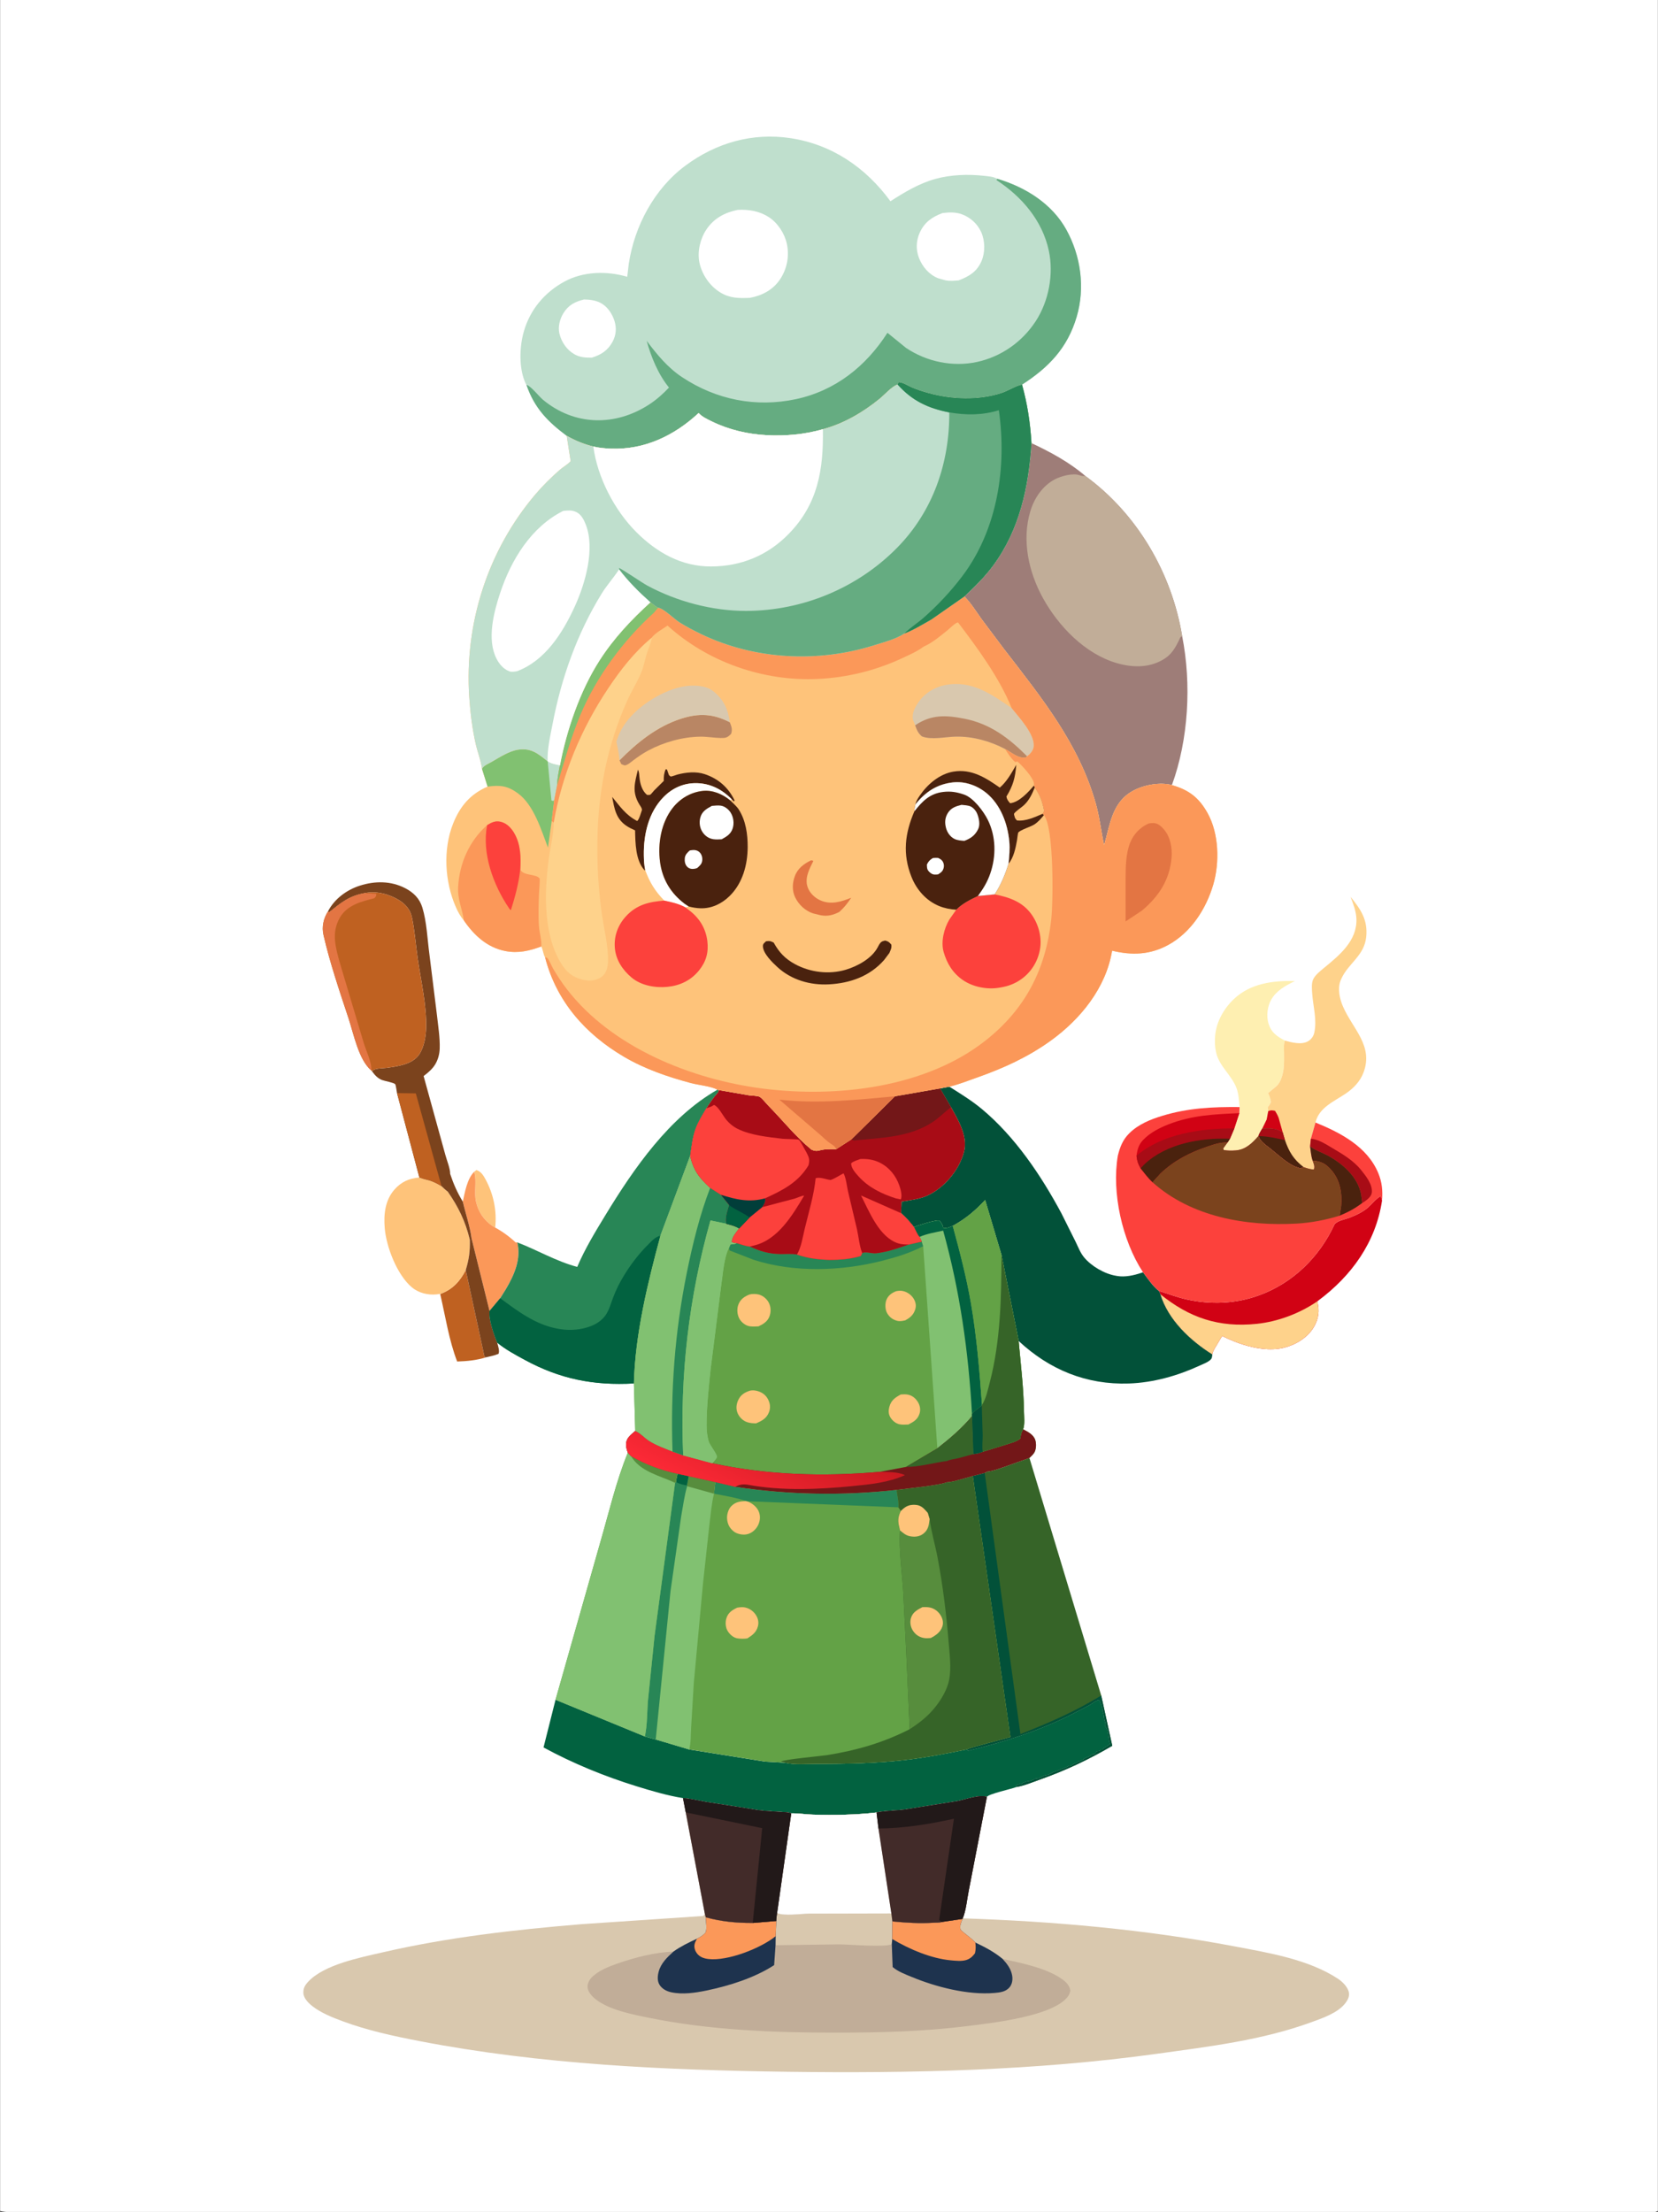 <svg version="1.1" xmlns="http://www.w3.org/2000/svg" style="display: block;" viewBox="0 0 1535 2048" width="1024" height="1366">
<rect x="0" y="0" width="1535" height="2048" fill="#333333" stroke="none"/>
<defs>
	<linearGradient id="Gradient1" gradientUnits="userSpaceOnUse" x1="725.275" y1="1312.24" x2="683.111" y2="1395.92">
		<stop class="stop0" offset="0" stop-opacity="1" stop-color="rgb(202,25,32)"/>
		<stop class="stop1" offset="1" stop-opacity="1" stop-color="rgb(251,41,54)"/>
	</linearGradient>
</defs>
<path transform="translate(0,0)" fill="rgb(255,255,255)" d="M 0 2047 L 0 -0 L 1535 0 L 1535 2047 L 1533.43 2047.77 C 1529.32 2049.04 1522.21 2048.01 1517.65 2048.02 L 1471.99 2048.03 L 1261.81 2048.08 L 259.574 2048.09 L 72.919 2048.05 C 62.319 2048.04 6.496 2049.94 0 2047 z"/>
<path transform="translate(0,0)" fill="rgb(254,195,122)" d="M 438.923 1084.96 L 441 1083.3 C 445.487 1084.7 447.649 1088.54 449.761 1092.5 C 456.914 1105.91 460.078 1121.38 458.402 1136.56 L 455.995 1135.18 C 447.864 1129.71 442.655 1121.91 440.577 1112.35 C 438.721 1103.81 441.382 1093.71 439.207 1085.91 L 438.923 1084.96 z"/>
<path transform="translate(0,0)" fill="rgb(191,97,33)" d="M 407.462 1198 L 408.152 1197.83 C 419.161 1193.61 425.871 1186.19 431.139 1175.92 L 447.696 1252.48 C 447.875 1253.74 448.169 1254.85 448.55 1256.06 L 449.824 1256.73 C 441.176 1259.46 432.2 1260.3 423.192 1260.58 C 415.593 1240.93 412.258 1218.53 407.462 1198 z"/>
<path transform="translate(0,0)" fill="rgb(251,152,89)" d="M 428.415 1112.58 C 430.223 1104.05 432.483 1091.23 438.923 1084.96 L 439.207 1085.91 C 441.382 1093.71 438.721 1103.81 440.577 1112.35 C 442.655 1121.91 447.864 1129.71 455.995 1135.18 L 458.402 1136.56 C 465.19 1140.27 471.836 1145.14 477.467 1150.44 L 478.866 1150.28 C 482.684 1165.38 476.02 1180.58 468.394 1193.43 L 463.043 1202 L 453.177 1213.8 L 436.502 1146.54 C 435.14 1135.61 430.933 1123.46 428.415 1112.58 z"/>
<path transform="translate(0,0)" fill="rgb(254,239,177)" d="M 1147.68 1025 C 1147.08 1019.24 1146.87 1012.77 1144.81 1007.34 C 1140.33 995.559 1128.92 987.211 1126.03 974.76 L 1125.76 973.5 C 1124.84 969.539 1124.8 965.757 1124.89 961.696 C 1125.19 947.798 1132.46 934.424 1142.36 925.03 C 1157.75 910.437 1178.53 907.813 1198.83 908.307 C 1190.32 912.624 1181.99 916.916 1177.02 925.5 C 1173.43 931.698 1172.36 940.638 1174.42 947.519 C 1176.98 956.044 1182.25 959.558 1189.64 963.45 C 1188.35 967.136 1188.82 971.182 1188.84 975.045 C 1188.87 983.2 1189.22 990.926 1186.24 998.69 C 1185.22 1001.36 1183.92 1003.69 1181.84 1005.67 C 1180.87 1006.61 1174.11 1011.94 1174.09 1012.06 C 1174.03 1012.4 1174.38 1012.69 1174.52 1013.01 C 1175.66 1015.61 1176.41 1017.68 1176.73 1020.5 C 1175.85 1022.28 1175.17 1023.55 1173.78 1025 L 1174.24 1028.71 L 1172.75 1036.55 L 1168.67 1044.95 C 1167.49 1047.09 1165.78 1049.53 1165.08 1051.86 C 1159.42 1058.38 1153.33 1064.38 1144.23 1065.12 C 1140.52 1065.43 1136.68 1065.46 1133.02 1064.75 L 1132.5 1063.35 L 1136.53 1057.8 L 1138.8 1054.26 L 1142.83 1044.75 L 1147.47 1030.62 L 1147.68 1025 z"/>
<path transform="translate(0,0)" fill="rgb(254,195,122)" d="M 407.462 1198 L 404.07 1198.44 C 396.149 1199.26 387.4 1197.09 381.237 1191.9 C 367.628 1180.45 357.587 1154.7 356.115 1137.05 C 355.062 1124.42 356.405 1111.32 365.089 1101.42 C 371.379 1094.25 378.844 1090.91 388.214 1090.22 C 390.683 1091.12 393.037 1091.85 395.6 1092.42 C 400.163 1093.44 404.696 1095.82 408.695 1098.21 C 409.518 1098.94 413.625 1103.02 414.303 1103.06 C 424.289 1117.37 430.791 1130.68 434.901 1147.78 C 435.183 1158.38 434.229 1165.76 431.139 1175.92 C 425.871 1186.19 419.161 1193.61 408.152 1197.83 L 407.462 1198 z"/>
<path transform="translate(0,0)" fill="rgb(123,67,29)" d="M 303.554 843.867 C 309.461 832.332 320.774 823.957 333 820.027 C 347.015 815.522 361.96 815.488 375.235 822.424 C 382.812 826.382 388.399 831.896 390.938 840.191 C 395.063 853.673 395.605 869.444 397.486 883.468 L 404.486 939.971 C 405.595 950.156 407.361 960.634 407.029 970.895 C 406.871 975.796 405.598 980.64 403.18 984.924 C 400.594 989.507 396.291 993.175 392.122 996.28 L 412.206 1069.1 C 413.444 1073.82 416.869 1082.21 416.707 1086.87 C 419.861 1096.36 423.255 1104.01 428.415 1112.58 C 430.933 1123.46 435.14 1135.61 436.502 1146.54 L 453.177 1213.8 C 452.277 1221.69 457.24 1235.73 460.278 1243.12 C 460.962 1246.06 462.76 1250.71 461.47 1253.5 C 457.646 1255.02 453.832 1255.86 449.824 1256.73 L 448.55 1256.06 C 448.169 1254.85 447.875 1253.74 447.696 1252.48 L 431.139 1175.92 C 434.229 1165.76 435.183 1158.38 434.901 1147.78 C 430.791 1130.68 424.289 1117.37 414.303 1103.06 C 413.625 1103.02 409.518 1098.94 408.695 1098.21 C 404.696 1095.82 400.163 1093.44 395.6 1092.42 C 393.037 1091.85 390.683 1091.12 388.214 1090.22 L 367.495 1012.08 C 367.206 1010.68 366.464 1004.54 365.778 1003.79 C 364.448 1002.32 355.824 1000.86 353.5 999.925 C 349.349 998.253 346.835 995.234 344.266 991.767 C 347.431 988.703 353.558 989.33 357.936 988.697 C 368.158 987.22 381.65 985.621 388.015 976.304 C 392.59 969.607 394.254 959.495 394.459 951.5 C 394.992 930.755 389.604 907.914 386.631 887.397 C 384.787 874.671 383.918 861.38 381.175 848.835 C 379.741 842.275 375.332 837.183 369.757 833.67 C 360.618 827.913 348.177 824.52 337.467 826.939 C 323.1 829.478 315.626 835.859 304.539 844.734 L 303.554 843.867 z"/>
<path transform="translate(0,0)" fill="rgb(191,97,33)" d="M 367.495 1012.08 L 384.919 1012.34 L 408.695 1098.21 C 404.696 1095.82 400.163 1093.44 395.6 1092.42 C 393.037 1091.85 390.683 1091.12 388.214 1090.22 L 367.495 1012.08 z"/>
<path transform="translate(0,0)" fill="rgb(209,2,20)" d="M 1235.53 1133.73 C 1238.18 1130.04 1245.42 1129.02 1249.62 1127.38 C 1255.54 1125.06 1262.05 1122.08 1266.82 1117.78 C 1270.69 1114.3 1273.8 1110.03 1278.36 1107.41 L 1279.61 1111.48 C 1273.79 1150.36 1251.32 1181.38 1220.23 1204.44 L 1219.65 1204.86 C 1221.9 1213.48 1220.95 1221.1 1216.35 1228.84 C 1210.64 1238.46 1199.67 1245.08 1189.03 1247.76 C 1162.96 1254.32 1132.06 1236.93 1131.68 1237.08 C 1131.15 1237.28 1127.22 1244.23 1126.59 1245.26 C 1124.93 1247.97 1122.94 1250.89 1122.44 1254.06 C 1102 1241.25 1081.39 1221.94 1074.34 1198.33 L 1073.09 1195.34 C 1081.63 1197.9 1089.72 1201.1 1098.47 1203.05 C 1121.02 1208.09 1144.13 1207.2 1165.91 1199.23 C 1197.29 1187.74 1221.57 1163.84 1235.53 1133.73 z"/>
<path transform="translate(0,0)" fill="rgb(254,210,139)" d="M 1074.34 1198.33 C 1101.39 1220.2 1128.49 1229.27 1163.41 1225.72 C 1183.06 1223.71 1203.34 1216.08 1219.65 1204.86 C 1221.9 1213.48 1220.95 1221.1 1216.35 1228.84 C 1210.64 1238.46 1199.67 1245.08 1189.03 1247.76 C 1162.96 1254.32 1132.06 1236.93 1131.68 1237.08 C 1131.15 1237.28 1127.22 1244.23 1126.59 1245.26 C 1124.93 1247.97 1122.94 1250.89 1122.44 1254.06 C 1102 1241.25 1081.39 1221.94 1074.34 1198.33 z"/>
<path transform="translate(0,0)" fill="rgb(254,210,139)" d="M 1189.64 963.45 C 1195.85 965.188 1204.9 967.556 1210.93 964.165 C 1213.93 962.479 1216.05 959.604 1216.82 956.28 C 1219.53 944.439 1215.78 931.974 1214.94 920.058 C 1214.66 916.114 1214.17 911.041 1215.6 907.273 C 1217.16 903.128 1222.53 898.902 1225.87 896.154 C 1239.97 884.558 1256.48 871.271 1255.88 850.979 C 1255.67 843.867 1252.95 836.896 1250.43 830.349 C 1259.93 841.981 1266.55 851.714 1264.95 867.461 C 1263.18 884.894 1248.46 891.829 1242.01 906 L 1241.45 907.206 C 1238.14 914.915 1240.24 924.561 1243.46 931.969 C 1252.5 952.741 1271.86 968.293 1262.38 993.169 C 1259.28 1001.3 1253.18 1007.6 1246.1 1012.43 C 1235.45 1019.7 1221.19 1025.33 1217.97 1039.31 L 1213.73 1054.27 L 1212.98 1061.4 C 1213.58 1065.77 1213.87 1070.48 1215.35 1074.64 C 1216.3 1077.65 1217.47 1079.64 1216.5 1082.76 C 1213.08 1082.74 1210.15 1081.63 1206.94 1080.57 L 1204 1081.88 L 1198.5 1079.9 C 1190.62 1076.2 1183.36 1069.2 1176.56 1063.78 C 1172.37 1060.43 1166.93 1057.07 1165.08 1051.86 C 1165.78 1049.53 1167.49 1047.09 1168.67 1044.95 L 1172.75 1036.55 L 1174.24 1028.71 L 1173.78 1025 C 1175.17 1023.55 1175.85 1022.28 1176.73 1020.5 C 1176.41 1017.68 1175.66 1015.61 1174.52 1013.01 C 1174.38 1012.69 1174.03 1012.4 1174.09 1012.06 C 1174.11 1011.94 1180.87 1006.61 1181.84 1005.67 C 1183.92 1003.69 1185.22 1001.36 1186.24 998.69 C 1189.22 990.926 1188.87 983.2 1188.84 975.045 C 1188.82 971.182 1188.35 967.136 1189.64 963.45 z"/>
<path transform="translate(0,0)" fill="rgb(209,2,20)" d="M 1174.24 1028.71 C 1177.09 1027.76 1177.7 1027.93 1180.54 1028.5 C 1181.82 1030.66 1183.02 1032.69 1183.88 1035.05 L 1187.63 1048.53 L 1185.49 1047.39 L 1184.5 1046.91 C 1179.44 1044.38 1174.2 1044.89 1168.67 1044.95 L 1172.75 1036.55 L 1174.24 1028.71 z"/>
<path transform="translate(0,0)" fill="rgb(74,34,14)" d="M 1168.67 1044.95 C 1174.2 1044.89 1179.44 1044.38 1184.5 1046.91 L 1185.49 1047.39 L 1187.63 1048.53 L 1189.7 1055.61 C 1193.5 1066.52 1197.73 1073.51 1206.94 1080.57 L 1204 1081.88 L 1198.5 1079.9 C 1190.62 1076.2 1183.36 1069.2 1176.56 1063.78 C 1172.37 1060.43 1166.93 1057.07 1165.08 1051.86 C 1165.78 1049.53 1167.49 1047.09 1168.67 1044.95 z"/>
<path transform="translate(0,0)" fill="rgb(168,12,22)" d="M 1168.67 1044.95 C 1174.2 1044.89 1179.44 1044.38 1184.5 1046.91 L 1185.49 1047.39 L 1187.63 1048.53 L 1189.7 1055.61 C 1181.51 1053.85 1173.51 1051.92 1165.08 1051.86 C 1165.78 1049.53 1167.49 1047.09 1168.67 1044.95 z"/>
<path transform="translate(0,0)" fill="rgb(191,97,33)" d="M 337.467 826.939 C 348.177 824.52 360.618 827.913 369.757 833.67 C 375.332 837.183 379.741 842.275 381.175 848.835 C 383.918 861.38 384.787 874.671 386.631 887.397 C 389.604 907.914 394.992 930.755 394.459 951.5 C 394.254 959.495 392.59 969.607 388.015 976.304 C 381.65 985.621 368.158 987.22 357.936 988.697 C 353.558 989.33 347.431 988.703 344.266 991.767 L 343.65 991.08 C 332.026 981.272 327.424 957.465 322.677 943.081 C 314.294 917.677 305.404 891.713 299.423 865.64 C 297.681 858.044 299.438 850.408 303.554 843.867 L 304.539 844.734 C 315.626 835.859 323.1 829.478 337.467 826.939 z"/>
<path transform="translate(0,0)" fill="rgb(227,117,67)" d="M 303.554 843.867 L 304.539 844.734 C 315.626 835.859 323.1 829.478 337.467 826.939 L 348.222 827.5 C 348.351 829.891 348.079 829.794 346.5 831.651 C 334.37 834.732 321.394 837.904 314.639 849.506 C 306.416 863.625 310.655 877.349 314.686 891.954 L 336.711 965.756 C 338.899 973.004 344.259 983.665 343.65 991.08 C 332.026 981.272 327.424 957.465 322.677 943.081 C 314.294 917.677 305.404 891.713 299.423 865.64 C 297.681 858.044 299.438 850.408 303.554 843.867 z"/>
<path transform="translate(0,0)" fill="rgb(54,100,40)" d="M 913.999 1362.51 C 919.202 1362.07 924.314 1359.98 929.262 1358.35 L 953.097 1349.86 L 1019.57 1569.85 L 1029.79 1616.38 C 1008.12 1629.04 987.068 1639.04 963.464 1647.41 C 956.389 1649.92 948.574 1653.25 941.19 1654.52 L 940.402 1653.47 C 941.591 1652.71 942.669 1652.22 944 1651.76 L 945.5 1652 C 946.407 1651.14 946.926 1650.74 948.141 1650.33 L 949.25 1650.01 L 950.5 1649.51 C 952.258 1649.19 953.264 1649.11 955 1648.5 L 957 1647.76 L 958.005 1647.01 C 960.19 1647 963.05 1646.06 965 1645 C 966.188 1644.36 966.259 1644.01 967.719 1643.72 C 968.748 1643.51 970.034 1643.45 971 1643 C 973.178 1641.99 975.051 1640.54 977.5 1640 C 979.681 1639.52 980.579 1638.62 982.5 1638 C 985.425 1637.06 987.335 1636.3 990 1634.76 L 991.5 1635 C 992.624 1634.13 993.665 1633.28 995 1632.76 C 996.039 1632.35 996.858 1632.17 997.75 1631.46 L 998.25 1631.01 C 1000.32 1630.65 1002.04 1629.77 1003.69 1628.46 C 1005.46 1627.05 1007.92 1626.9 1009.7 1625.49 C 1010.45 1624.89 1011.16 1624.47 1012 1624 L 1013.5 1624 L 1015.5 1621.51 C 1016.72 1621.31 1017.78 1621.27 1018.78 1620.47 L 1019.25 1620.01 L 1020.5 1620 C 1020.83 1619.62 1021.34 1619.02 1021.75 1618.75 C 1023.81 1617.4 1025.75 1616.33 1027.75 1614.75 C 1026.09 1610.39 1026.52 1602.91 1023.98 1599.09 L 1023.51 1598.5 C 1023.6 1596.75 1023.71 1595.45 1023.04 1593.78 C 1022.01 1591.21 1022.34 1588.59 1021.51 1586 L 1020.83 1584.34 L 1020.75 1582 C 1020.16 1579.61 1019.1 1576.27 1018 1573.99 C 1015.43 1573.56 1011.04 1577.38 1008.65 1578.73 L 991.656 1587.52 C 961.147 1602.79 929.382 1612.92 896.317 1620.91 L 895.209 1619.7 C 896.3 1618.48 930.641 1609.79 935.487 1608.29 L 900.664 1366.59 L 911.668 1363.76 L 913.999 1362.51 z"/>
<path transform="translate(0,0)" fill="rgb(2,81,57)" d="M 900.664 1366.59 L 911.668 1363.76 L 944.746 1605.53 C 970.812 1595.36 995.635 1584.49 1019.57 1569.85 L 1029.79 1616.38 C 1008.12 1629.04 987.068 1639.04 963.464 1647.41 C 956.389 1649.92 948.574 1653.25 941.19 1654.52 L 940.402 1653.47 C 941.591 1652.71 942.669 1652.22 944 1651.76 L 945.5 1652 C 946.407 1651.14 946.926 1650.74 948.141 1650.33 L 949.25 1650.01 L 950.5 1649.51 C 952.258 1649.19 953.264 1649.11 955 1648.5 L 957 1647.76 L 958.005 1647.01 C 960.19 1647 963.05 1646.06 965 1645 C 966.188 1644.36 966.259 1644.01 967.719 1643.72 C 968.748 1643.51 970.034 1643.45 971 1643 C 973.178 1641.99 975.051 1640.54 977.5 1640 C 979.681 1639.52 980.579 1638.62 982.5 1638 C 985.425 1637.06 987.335 1636.3 990 1634.76 L 991.5 1635 C 992.624 1634.13 993.665 1633.28 995 1632.76 C 996.039 1632.35 996.858 1632.17 997.75 1631.46 L 998.25 1631.01 C 1000.32 1630.65 1002.04 1629.77 1003.69 1628.46 C 1005.46 1627.05 1007.92 1626.9 1009.7 1625.49 C 1010.45 1624.89 1011.16 1624.47 1012 1624 L 1013.5 1624 L 1015.5 1621.51 C 1016.72 1621.31 1017.78 1621.27 1018.78 1620.47 L 1019.25 1620.01 L 1020.5 1620 C 1020.83 1619.62 1021.34 1619.02 1021.75 1618.75 C 1023.81 1617.4 1025.75 1616.33 1027.75 1614.75 C 1026.09 1610.39 1026.52 1602.91 1023.98 1599.09 L 1023.51 1598.5 C 1023.6 1596.75 1023.71 1595.45 1023.04 1593.78 C 1022.01 1591.21 1022.34 1588.59 1021.51 1586 L 1020.83 1584.34 L 1020.75 1582 C 1020.16 1579.61 1019.1 1576.27 1018 1573.99 C 1015.43 1573.56 1011.04 1577.38 1008.65 1578.73 L 991.656 1587.52 C 961.147 1602.79 929.382 1612.92 896.317 1620.91 L 895.209 1619.7 C 896.3 1618.48 930.641 1609.79 935.487 1608.29 L 900.664 1366.59 z"/>
<path transform="translate(0,0)" fill="rgb(40,134,86)" d="M 664.188 1008.93 L 665.314 1009.25 C 665.174 1010.71 665.396 1010.77 664.357 1011.92 C 660.37 1016.31 657.188 1021.24 653.918 1026.17 C 650.366 1032.24 646.406 1038.43 643.999 1045.05 C 641.045 1053.18 640.245 1061.68 638.975 1070.16 L 611.438 1144.04 C 599.618 1187.76 587.959 1235.43 586.836 1280.91 C 549.618 1282.98 518.468 1276.87 485.548 1258.95 C 476.774 1254.18 468.015 1249.5 460.278 1243.12 C 457.24 1235.73 452.277 1221.69 453.177 1213.8 L 463.043 1202 L 468.394 1193.43 C 476.02 1180.58 482.684 1165.38 478.866 1150.28 C 497.582 1157.46 514.815 1167.78 534.369 1172.99 C 541.403 1156.39 551.156 1140.35 560.516 1124.99 C 586.784 1081.87 619.487 1034.4 664.188 1008.93 z"/>
<path transform="translate(0,0)" fill="rgb(2,98,64)" d="M 463.043 1202 C 479.349 1214.02 495.821 1226.53 516.254 1230.19 L 517.5 1230.4 C 525.305 1231.79 533.552 1231.6 541.24 1229.63 C 548.765 1227.7 555.079 1224.74 559.998 1218.55 C 563.705 1213.88 565.638 1206.44 567.77 1200.91 C 570.447 1193.96 573.716 1187.41 577.59 1181.06 C 584.082 1170.41 591.496 1160.79 600.324 1151.99 C 603.64 1148.69 606.737 1145.19 611.438 1144.04 C 599.618 1187.76 587.959 1235.43 586.836 1280.91 C 549.618 1282.98 518.468 1276.87 485.548 1258.95 C 476.774 1254.18 468.015 1249.5 460.278 1243.12 C 457.24 1235.73 452.277 1221.69 453.177 1213.8 L 463.043 1202 z"/>
<path transform="translate(0,0)" fill="rgb(2,98,64)" d="M 895.209 1619.7 L 896.317 1620.91 C 929.382 1612.92 961.147 1602.79 991.656 1587.52 L 1008.65 1578.73 C 1011.04 1577.38 1015.43 1573.56 1018 1573.99 C 1019.1 1576.27 1020.16 1579.61 1020.75 1582 L 1020.83 1584.34 L 1021.51 1586 C 1022.34 1588.59 1022.01 1591.21 1023.04 1593.78 C 1023.71 1595.45 1023.6 1596.75 1023.51 1598.5 L 1023.98 1599.09 C 1026.52 1602.91 1026.09 1610.39 1027.75 1614.75 C 1025.75 1616.33 1023.81 1617.4 1021.75 1618.75 C 1021.34 1619.02 1020.83 1619.62 1020.5 1620 L 1019.25 1620.01 L 1018.78 1620.47 C 1017.78 1621.27 1016.72 1621.31 1015.5 1621.51 L 1013.5 1624 L 1012 1624 C 1011.16 1624.47 1010.45 1624.89 1009.7 1625.49 C 1007.92 1626.9 1005.46 1627.05 1003.69 1628.46 C 1002.04 1629.77 1000.32 1630.65 998.25 1631.01 L 997.75 1631.46 C 996.858 1632.17 996.039 1632.35 995 1632.76 C 993.665 1633.28 992.624 1634.13 991.5 1635 L 990 1634.76 C 987.335 1636.3 985.425 1637.06 982.5 1638 C 980.579 1638.62 979.681 1639.52 977.5 1640 C 975.051 1640.54 973.178 1641.99 971 1643 C 970.034 1643.45 968.748 1643.51 967.719 1643.72 C 966.259 1644.01 966.188 1644.36 965 1645 C 963.05 1646.06 960.19 1647 958.005 1647.01 L 957 1647.76 L 955 1648.5 C 953.264 1649.11 952.258 1649.19 950.5 1649.51 L 949.25 1650.01 L 948.141 1650.33 C 946.926 1650.74 946.407 1651.14 945.5 1652 L 944 1651.76 C 942.669 1652.22 941.591 1652.71 940.402 1653.47 L 941.19 1654.52 C 936.408 1656.41 915.632 1660.82 913.698 1663.64 C 907.029 1661.18 893.89 1666.14 886.628 1667.55 L 836.864 1675.49 C 828.498 1676.52 819.76 1676.38 811.529 1678.14 C 791.901 1680.41 772.304 1680.69 752.579 1680.12 C 745.957 1679.92 739.099 1678.82 732.537 1678.9 C 729.121 1677.6 724.575 1677.79 720.921 1677.52 C 712.861 1676.93 704.665 1676.61 696.721 1675.09 L 653.844 1668.4 C 646.678 1667.14 639.603 1665.26 632.321 1664.82 C 617.878 1662.48 603.317 1658.19 589.352 1653.87 C 559.782 1644.71 530.363 1632.71 503.167 1617.9 L 514.28 1573.73 L 596.993 1607.72 L 607.056 1610.52 L 638.062 1619.78 L 708.282 1631 L 727.305 1632.08 L 727.39 1632.19 C 735.963 1634.16 747.075 1633.1 756 1633.13 C 783.285 1633.2 810.799 1632.61 837.934 1629.52 C 857.196 1627.33 876.217 1623.54 895.209 1619.7 z"/>
<path transform="translate(0,0)" fill="rgb(2,81,57)" d="M 870.296 1007.74 L 878.924 1006.12 C 889.209 1012.58 899.759 1019.08 909.1 1026.87 C 939.856 1052.53 963.881 1088.29 982.69 1123.34 L 995.941 1149.9 C 998.218 1154.59 1000.28 1160.01 1003.62 1164.06 C 1010.44 1172.32 1022.49 1179.37 1033 1181.16 L 1034.45 1181.42 C 1041.63 1182.63 1049.79 1180.83 1056.6 1178.53 L 1057.66 1178.17 L 1058.29 1177.95 C 1062.58 1183.71 1067.4 1190.98 1073.09 1195.34 L 1074.34 1198.33 C 1081.39 1221.94 1102 1241.25 1122.44 1254.06 C 1122.2 1255.84 1122.35 1257.14 1121.13 1258.54 C 1118.86 1261.14 1113.86 1262.92 1110.65 1264.41 C 1090.35 1273.8 1067.64 1280.19 1045.23 1280.94 C 1005.85 1282.27 971.732 1268.22 943.11 1241.59 L 927.192 1161.84 L 912.082 1111.09 C 902.597 1121.21 894.265 1128.27 882.092 1135.03 C 879.033 1136.3 876.672 1137.52 873.272 1136.84 C 872.742 1134.02 871.578 1132.44 869.886 1130.17 C 866.473 1129.15 849.568 1134.76 846.15 1136.1 C 842.483 1131.32 838.756 1127.25 834.243 1123.25 L 834.658 1112.6 C 844.283 1110.77 852.784 1110.32 861.671 1105.41 C 875.998 1097.5 888.15 1082.54 892.425 1066.7 C 896.311 1052.3 887.214 1037.15 880.451 1025.1 L 870.296 1007.74 z"/>
<path transform="translate(0,0)" fill="rgb(252,65,60)" d="M 1034.93 1070.08 C 1036.97 1061.9 1039.51 1055.24 1045.64 1049.2 C 1054.09 1040.87 1065.25 1036.38 1076.42 1033.01 C 1100.29 1025.8 1122.96 1024.76 1147.68 1025 L 1147.47 1030.62 L 1142.83 1044.75 L 1138.8 1054.26 L 1136.53 1057.8 L 1132.5 1063.35 L 1133.02 1064.75 C 1136.68 1065.46 1140.52 1065.43 1144.23 1065.12 C 1153.33 1064.38 1159.42 1058.38 1165.08 1051.86 C 1166.93 1057.07 1172.37 1060.43 1176.56 1063.78 C 1183.36 1069.2 1190.62 1076.2 1198.5 1079.9 L 1204 1081.88 L 1206.94 1080.57 C 1210.15 1081.63 1213.08 1082.74 1216.5 1082.76 C 1217.47 1079.64 1216.3 1077.65 1215.35 1074.64 C 1213.87 1070.48 1213.58 1065.77 1212.98 1061.4 L 1213.73 1054.27 L 1217.97 1039.31 C 1241.18 1048.77 1265.88 1061.65 1276.05 1086 C 1279.63 1094.57 1280.28 1102.29 1279.61 1111.48 L 1278.36 1107.41 C 1273.8 1110.03 1270.69 1114.3 1266.82 1117.78 C 1262.05 1122.08 1255.54 1125.06 1249.62 1127.38 C 1245.42 1129.02 1238.18 1130.04 1235.53 1133.73 C 1221.57 1163.84 1197.29 1187.74 1165.91 1199.23 C 1144.13 1207.2 1121.02 1208.09 1098.47 1203.05 C 1089.72 1201.1 1081.63 1197.9 1073.09 1195.34 C 1067.4 1190.98 1062.58 1183.71 1058.29 1177.95 L 1058.03 1177.6 C 1038.99 1148.45 1029.15 1104.27 1034.93 1070.08 z"/>
<path transform="translate(0,0)" fill="rgb(168,12,22)" d="M 1213.73 1054.27 C 1220.82 1055.01 1227.05 1059.07 1233.07 1062.64 C 1242.97 1068.52 1252.89 1074.22 1260.24 1083.33 C 1264.65 1088.8 1271.02 1096.77 1270.14 1104.25 C 1269.72 1107.85 1265.67 1110.89 1262.93 1112.78 L 1261.24 1113.79 L 1260.24 1105.85 C 1257.2 1089.58 1242.98 1077.21 1229.13 1069.74 C 1224.01 1066.98 1218.7 1065.45 1213.9 1062.06 L 1212.98 1061.4 L 1213.73 1054.27 z"/>
<path transform="translate(0,0)" fill="rgb(74,34,14)" d="M 1212.98 1061.4 L 1213.9 1062.06 C 1218.7 1065.45 1224.01 1066.98 1229.13 1069.74 C 1242.98 1077.21 1257.2 1089.58 1260.24 1105.85 L 1261.24 1113.79 C 1254.42 1119.01 1248.25 1122.24 1240.32 1125.55 L 1241.74 1116.5 C 1242.75 1104.74 1240.71 1092.68 1232.76 1083.5 C 1227.53 1077.46 1223.21 1075.11 1215.35 1074.64 C 1213.87 1070.48 1213.58 1065.77 1212.98 1061.4 z"/>
<path transform="translate(0,0)" fill="rgb(209,2,20)" d="M 1052.26 1070.12 C 1052.96 1064.44 1054.21 1059.81 1058.3 1055.5 C 1064.64 1048.83 1073.35 1044.33 1081.83 1041.02 C 1103.78 1032.45 1124.28 1031.68 1147.47 1030.62 L 1142.83 1044.75 L 1138.8 1054.26 L 1136.53 1057.8 C 1129.2 1057.6 1124.44 1059.4 1117.61 1061.7 C 1101.31 1067.18 1087 1074.59 1074.38 1086.55 L 1067.06 1094.62 C 1062.97 1090.71 1059.53 1086.07 1055.98 1081.68 C 1053.64 1077.66 1052.68 1074.72 1052.26 1070.12 z"/>
<path transform="translate(0,0)" fill="rgb(168,12,22)" d="M 1052.26 1070.12 C 1076.1 1049.64 1112.3 1044.63 1142.83 1044.75 L 1138.8 1054.26 C 1111.74 1053.25 1079.95 1058.72 1059.52 1077.96 L 1055.98 1081.68 C 1053.64 1077.66 1052.68 1074.72 1052.26 1070.12 z"/>
<path transform="translate(0,0)" fill="rgb(74,34,14)" d="M 1055.98 1081.68 L 1059.52 1077.96 C 1079.95 1058.72 1111.74 1053.25 1138.8 1054.26 L 1136.53 1057.8 C 1129.2 1057.6 1124.44 1059.4 1117.61 1061.7 C 1101.31 1067.18 1087 1074.59 1074.38 1086.55 L 1067.06 1094.62 C 1062.97 1090.71 1059.53 1086.07 1055.98 1081.68 z"/>
<path transform="translate(0,0)" fill="rgb(123,67,29)" d="M 1165.08 1051.86 C 1166.93 1057.07 1172.37 1060.43 1176.56 1063.78 C 1183.36 1069.2 1190.62 1076.2 1198.5 1079.9 L 1204 1081.88 L 1206.94 1080.57 C 1210.15 1081.63 1213.08 1082.74 1216.5 1082.76 C 1217.47 1079.64 1216.3 1077.65 1215.35 1074.64 C 1223.21 1075.11 1227.53 1077.46 1232.76 1083.5 C 1240.71 1092.68 1242.75 1104.74 1241.74 1116.5 L 1240.32 1125.55 C 1227.53 1129.52 1213.79 1132.16 1200.42 1132.89 C 1153.72 1135.47 1102.99 1126.79 1067.06 1094.62 L 1074.38 1086.55 C 1087 1074.59 1101.31 1067.18 1117.61 1061.7 C 1124.44 1059.4 1129.2 1057.6 1136.53 1057.8 L 1132.5 1063.35 L 1133.02 1064.75 C 1136.68 1065.46 1140.52 1065.43 1144.23 1065.12 C 1153.33 1064.38 1159.42 1058.38 1165.08 1051.86 z"/>
<path transform="translate(0,0)" fill="rgb(158,125,120)" d="M 954.974 410.278 C 972.428 418.413 990.255 428.086 1004.91 440.715 C 1053.05 475.944 1084.96 530.647 1094.57 589.299 C 1103.25 633.197 1100.43 684.731 1085.02 726.883 C 1073.99 724.021 1059.45 726.646 1049.43 731.982 C 1029.41 742.653 1027.91 763.309 1022.26 782.592 C 1019.39 769.691 1018.12 756.788 1014.5 743.969 C 998.824 688.441 964.324 646.061 929.818 601.311 L 908.576 572.977 C 903.772 566.28 899.282 558.926 893.537 553.001 L 892.798 552.251 C 902.277 543.312 911.672 534.116 919.435 523.601 C 944.045 490.262 952.273 450.774 954.974 410.278 z"/>
<path transform="translate(0,0)" fill="rgb(193,173,152)" d="M 1094.57 589.299 C 1092.86 589.17 1092.66 590.575 1091.96 592 C 1087.9 600.361 1084.47 606.556 1075.96 611.239 C 1062.74 618.513 1048.16 618.054 1034 613.959 C 1004.61 605.462 979.998 579.799 965.583 553.705 C 952.313 529.682 945.888 500.246 953.898 473.438 C 957.536 461.261 965.315 449.646 976.766 443.73 C 982.418 440.81 993.251 437.757 999.583 440.011 C 1000.97 440.503 1001.88 440.752 1003.38 440.746 L 1004.91 440.715 C 1053.05 475.944 1084.96 530.647 1094.57 589.299 z"/>
<path transform="translate(0,0)" fill="rgb(99,162,70)" d="M 581.227 1345 L 584.163 1348.2 C 597.755 1356.01 611.983 1361.24 627.306 1364.54 L 637.57 1366.77 L 662.219 1372.22 L 680.749 1376.59 C 730.44 1384.13 780.053 1384.93 829.991 1379.46 L 856.245 1376.27 C 862.956 1375.17 870.218 1374.52 876.668 1372.36 C 881.183 1372.16 885.519 1370.77 889.861 1369.61 L 900.664 1366.59 L 935.487 1608.29 C 930.641 1609.79 896.3 1618.48 895.209 1619.7 C 876.217 1623.54 857.196 1627.33 837.934 1629.52 C 810.799 1632.61 783.285 1633.2 756 1633.13 C 747.075 1633.1 735.963 1634.16 727.39 1632.19 L 727.305 1632.08 L 708.282 1631 L 638.062 1619.78 L 607.056 1610.52 L 596.993 1607.72 L 514.28 1573.73 L 555.618 1428.32 C 563.639 1400.81 570.348 1371.49 581.227 1345 z"/>
<path transform="translate(0,0)" fill="rgb(254,195,122)" d="M 682.465 1488.5 C 684.939 1488.11 687.334 1487.74 689.815 1488.29 C 694.106 1489.25 697.678 1491.84 699.99 1495.57 C 701.901 1498.65 702.618 1502.19 701.687 1505.74 C 700.206 1511.38 696.526 1513.97 691.929 1516.94 C 688.906 1517.38 685.784 1517.38 682.756 1516.92 C 679.089 1516.37 675.764 1513.39 673.819 1510.35 C 671.633 1506.95 671.292 1502.03 672.523 1498.18 C 674.167 1493.04 677.896 1490.65 682.465 1488.5 z"/>
<path transform="translate(0,0)" fill="rgb(254,195,122)" d="M 690.832 1389.78 L 691.52 1389.93 L 692.711 1390.4 C 697.112 1392.28 701.306 1395.8 702.83 1400.46 C 704.228 1404.74 703.503 1409.43 701.214 1413.25 C 699.017 1416.92 695.325 1419.91 691.031 1420.64 C 687.181 1421.3 682.162 1420.28 679.094 1417.78 C 675.36 1414.75 673.48 1410.95 673.121 1406.17 C 672.833 1402.33 674.258 1397.32 676.984 1394.54 C 681.065 1390.37 685.382 1390.06 690.832 1389.78 z"/>
<path transform="translate(0,0)" fill="rgb(40,134,86)" d="M 662.219 1372.22 L 680.749 1376.59 C 730.44 1384.13 780.053 1384.93 829.991 1379.46 C 830.564 1384.1 832.302 1391.05 831.684 1395.58 L 691.52 1389.93 L 690.832 1389.78 C 681.169 1386.5 670.998 1384.9 660.997 1382.97 L 662.219 1372.22 z"/>
<path transform="translate(0,0)" fill="rgb(129,193,113)" d="M 627.306 1364.54 L 637.57 1366.77 L 662.219 1372.22 L 660.997 1382.97 C 658.726 1392.48 657.899 1402.65 656.686 1412.36 L 650.844 1466 L 642.273 1558.62 L 639.807 1600.05 C 639.423 1606.31 639.7 1613.8 638.062 1619.78 L 607.056 1610.52 L 596.993 1607.72 C 599.338 1597.1 598.989 1584.84 599.917 1573.9 L 605.988 1514.5 L 624.982 1372.88 L 625.867 1372.1 C 626.139 1369.55 626.765 1367.05 627.306 1364.54 z"/>
<path transform="translate(0,0)" fill="rgb(87,141,61)" d="M 637.57 1366.77 L 662.219 1372.22 L 660.997 1382.97 L 636.127 1376.07 L 635.906 1375.3 L 637.57 1366.77 z"/>
<path transform="translate(0,0)" fill="rgb(40,134,86)" d="M 627.306 1364.54 L 637.57 1366.77 L 635.906 1375.3 L 636.127 1376.07 C 633.526 1385.04 632.296 1394.73 630.617 1403.93 L 620.751 1473.07 L 607.056 1610.52 L 596.993 1607.72 C 599.338 1597.1 598.989 1584.84 599.917 1573.9 L 605.988 1514.5 L 624.982 1372.88 L 625.867 1372.1 C 626.139 1369.55 626.765 1367.05 627.306 1364.54 z"/>
<path transform="translate(0,0)" fill="rgb(2,98,64)" d="M 627.306 1364.54 L 637.57 1366.77 L 635.906 1375.3 C 632.23 1374.64 629.096 1374.13 625.867 1372.1 C 626.139 1369.55 626.765 1367.05 627.306 1364.54 z"/>
<path transform="translate(0,0)" fill="rgb(129,193,113)" d="M 581.227 1345 L 584.163 1348.2 C 597.755 1356.01 611.983 1361.24 627.306 1364.54 C 626.765 1367.05 626.139 1369.55 625.867 1372.1 L 624.982 1372.88 L 605.988 1514.5 L 599.917 1573.9 C 598.989 1584.84 599.338 1597.1 596.993 1607.72 L 514.28 1573.73 L 555.618 1428.32 C 563.639 1400.81 570.348 1371.49 581.227 1345 z"/>
<path transform="translate(0,0)" fill="rgb(87,141,61)" d="M 584.163 1348.2 C 597.755 1356.01 611.983 1361.24 627.306 1364.54 C 626.765 1367.05 626.139 1369.55 625.867 1372.1 L 624.982 1372.88 C 610.786 1366.21 592.766 1362.67 584.163 1348.2 z"/>
<path transform="translate(0,0)" fill="rgb(54,100,40)" d="M 889.861 1369.61 L 900.664 1366.59 L 935.487 1608.29 C 930.641 1609.79 896.3 1618.48 895.209 1619.7 C 876.217 1623.54 857.196 1627.33 837.934 1629.52 C 810.799 1632.61 783.285 1633.2 756 1633.13 C 747.075 1633.1 735.963 1634.16 727.39 1632.19 L 727.305 1632.08 L 723 1631 C 724.973 1629.04 760.457 1625.86 765.5 1625.05 C 792.918 1620.65 817.396 1613.66 842.178 1601.03 L 839.222 1533.83 L 836.27 1474.15 C 835.09 1455.57 832.076 1435.4 833.225 1416.91 L 832.725 1414.52 C 831.095 1408.34 831.244 1404.81 833.989 1398.99 L 831.684 1395.58 C 832.302 1391.05 830.564 1384.1 829.991 1379.46 L 856.245 1376.27 C 862.956 1375.17 870.218 1374.52 876.668 1372.36 C 881.183 1372.16 885.519 1370.77 889.861 1369.61 z"/>
<path transform="translate(0,0)" fill="rgb(87,141,61)" d="M 833.989 1398.99 C 837.773 1395.29 840.79 1393.18 846.414 1393.26 C 851.977 1393.33 854.42 1395.63 857.881 1399.51 L 858.978 1400.8 L 860.686 1406.51 C 862.191 1418.37 865.788 1430.2 868.023 1442 C 872.928 1467.9 876.215 1494.72 878.316 1520.99 C 879.208 1532.14 880.905 1544.46 878.709 1555.5 C 877.007 1564.05 871.791 1573 866.471 1579.8 C 859.463 1588.76 851.709 1594.87 842.178 1601.03 L 839.222 1533.83 L 836.27 1474.15 C 835.09 1455.57 832.076 1435.4 833.225 1416.91 L 832.725 1414.52 C 831.095 1408.34 831.244 1404.81 833.989 1398.99 z"/>
<path transform="translate(0,0)" fill="rgb(254,195,122)" d="M 854.054 1487.99 C 856.382 1487.92 858.782 1487.87 861.069 1488.38 C 865.234 1489.31 868.712 1492.02 870.908 1495.64 C 872.724 1498.64 873.623 1502.24 872.558 1505.67 C 870.861 1511.13 866.506 1514.06 861.766 1516.58 C 859.557 1516.81 857.434 1516.96 855.233 1516.55 C 850.743 1515.71 847.225 1513.21 844.882 1509.28 C 842.961 1506.06 842.314 1501.89 843.344 1498.25 C 844.897 1492.76 849.363 1490.36 854.054 1487.99 z"/>
<path transform="translate(0,0)" fill="rgb(254,195,122)" d="M 833.989 1398.99 C 837.773 1395.29 840.79 1393.18 846.414 1393.26 C 851.977 1393.33 854.42 1395.63 857.881 1399.51 L 858.978 1400.8 L 860.686 1406.51 C 859.95 1412.11 859.511 1416.55 854.605 1420.2 C 850.976 1422.89 846.443 1423.21 842.15 1422.28 C 838.507 1421.49 835.983 1419.25 833.225 1416.91 L 832.725 1414.52 C 831.095 1408.34 831.244 1404.81 833.989 1398.99 z"/>
<path transform="translate(0,0)" fill="rgb(191,223,205)" d="M 487.352 356.338 L 486.614 355.112 C 480.114 341.085 480.808 320.919 485.061 306.428 C 490.912 286.492 504.146 270.787 522.281 260.833 C 539.875 251.177 561.762 250.693 580.675 256.283 L 582.053 244.5 C 587.317 209.353 605.714 174.782 634.51 153.384 C 662.915 132.278 696.561 122.582 731.819 127.907 C 770.42 133.738 801.678 155.315 824.396 186.326 C 837.48 177.908 850.995 169.782 866.11 165.622 C 880.323 161.71 896.379 161.138 910.988 162.782 C 915.088 163.243 919.603 163.462 923.247 165.52 C 949.201 173.173 974.06 188.55 987.375 212.858 C 1000.73 237.236 1004.78 266.4 996.859 293.273 C 988.324 322.241 970.92 340.236 946.23 356.13 C 940.222 357.3 933.359 361.967 927.157 363.964 C 905.84 370.829 881.423 369.914 860 364.069 C 854.642 362.607 849.158 360.872 844.056 358.681 C 840.309 357.072 836.228 354.145 832.124 353.933 L 830.981 355.977 C 825.064 358.35 819.382 365.159 814.369 369.247 C 799.098 381.701 781.019 392.334 761.837 397.384 C 744.737 402.328 727.106 403.827 709.361 402.884 C 692.145 401.97 674.487 397.815 659 390.195 C 654.778 388.117 649.97 385.959 646.776 382.422 C 624.271 403.345 596.667 416.635 565.326 415.405 C 559.947 415.194 554.525 414.66 549.277 413.439 C 540.228 411.133 532.749 408.077 524.61 403.488 C 506.925 390.293 494.673 377.739 487.352 356.338 z"/>
<path transform="translate(0,0)" fill="rgb(255,255,255)" d="M 540.588 277.29 C 545.584 277.294 550.971 277.972 555.5 280.205 C 562.078 283.449 566.681 290.223 568.838 297.082 C 570.925 303.717 570.378 310.344 567.071 316.445 C 562.699 324.51 556.485 328.476 547.945 331.12 C 542.113 331.202 536.89 330.932 531.7 327.953 C 524.639 323.9 519.785 316.741 517.89 308.889 C 516.367 302.578 518.244 295.428 521.543 290.013 C 526.152 282.448 532.261 279.358 540.588 277.29 z"/>
<path transform="translate(0,0)" fill="rgb(255,255,255)" d="M 872.471 197.298 C 878.475 196.483 884.665 196.266 890.444 198.363 C 898.353 201.233 905.018 207.228 908.453 214.96 C 912.042 223.039 912.221 233.625 908.711 241.749 C 904.441 251.632 897.169 255.92 887.554 259.6 C 883.461 259.897 879.189 260.421 875.156 259.476 L 874 259.183 L 868.5 257.593 C 860.209 254.354 853.95 246.927 850.794 238.789 C 847.838 231.165 848.156 222.8 851.528 215.4 C 855.918 205.766 862.862 200.949 872.471 197.298 z"/>
<path transform="translate(0,0)" fill="rgb(255,255,255)" d="M 683.018 194.306 C 693.113 193.771 703.076 195.415 711.699 200.979 C 719.964 206.311 726.353 216.08 728.446 225.613 C 730.953 237.023 728.685 248.861 722.196 258.588 C 715.657 268.39 705.579 273.684 694.237 275.768 C 684.12 276.212 675.798 276.238 666.847 270.775 C 657.084 264.815 649.929 254.351 647.54 243.186 C 645.38 233.09 648.233 221.104 653.917 212.578 C 660.906 202.095 670.987 196.758 683.018 194.306 z"/>
<path transform="translate(0,0)" fill="rgb(101,172,129)" d="M 923.247 165.52 C 949.201 173.173 974.06 188.55 987.375 212.858 C 1000.73 237.236 1004.78 266.4 996.859 293.273 C 988.324 322.241 970.92 340.236 946.23 356.13 C 940.222 357.3 933.359 361.967 927.157 363.964 C 905.84 370.829 881.423 369.914 860 364.069 C 854.642 362.607 849.158 360.872 844.056 358.681 C 840.309 357.072 836.228 354.145 832.124 353.933 L 830.981 355.977 C 825.064 358.35 819.382 365.159 814.369 369.247 C 799.098 381.701 781.019 392.334 761.837 397.384 C 744.737 402.328 727.106 403.827 709.361 402.884 C 692.145 401.97 674.487 397.815 659 390.195 C 654.778 388.117 649.97 385.959 646.776 382.422 C 624.271 403.345 596.667 416.635 565.326 415.405 C 559.947 415.194 554.525 414.66 549.277 413.439 C 540.228 411.133 532.749 408.077 524.61 403.488 C 506.925 390.293 494.673 377.739 487.352 356.338 C 491.282 357.131 498.964 367.059 502.581 370.069 C 531.839 394.422 569.771 394.979 601.288 374.296 C 608.004 369.889 613.856 364.649 619.352 358.818 C 609.441 346.809 602.754 330.412 598.657 315.577 C 608.455 328.465 617.973 340.295 631.676 349.349 C 663.237 370.201 699.933 377.446 736.848 369.566 C 773.475 361.747 801.777 339.082 821.623 308.142 L 838.911 322.185 C 857.934 334.906 882.008 340.003 904.482 335.141 C 927.006 330.268 946.438 316.557 958.969 297.3 C 971.006 278.8 975.684 253.825 971.065 232.188 C 965.1 204.241 946.061 182.054 922.566 166.722 L 923.247 165.52 z"/>
<path transform="translate(0,0)" fill="rgb(99,162,70)" d="M 828.544 1015.03 L 870.296 1007.74 L 880.451 1025.1 C 887.214 1037.15 896.311 1052.3 892.425 1066.7 C 888.15 1082.54 875.998 1097.5 861.671 1105.41 C 852.784 1110.32 844.283 1110.77 834.658 1112.6 L 834.243 1123.25 C 838.756 1127.25 842.483 1131.32 846.15 1136.1 C 849.568 1134.76 866.473 1129.15 869.886 1130.17 C 871.578 1132.44 872.742 1134.02 873.272 1136.84 C 876.672 1137.52 879.033 1136.3 882.092 1135.03 C 894.265 1128.27 902.597 1121.21 912.082 1111.09 L 927.192 1161.84 L 943.11 1241.59 C 945.044 1263.3 947.711 1284.99 948.037 1306.81 C 948.113 1311.84 948.972 1318.6 947.269 1323.35 C 951.792 1325.74 957.047 1328.3 958.606 1333.64 C 959.571 1336.95 959.363 1342.11 957.506 1345.06 C 956.367 1346.87 954.649 1348.41 953.097 1349.86 L 929.262 1358.35 C 924.314 1359.98 919.202 1362.07 913.999 1362.51 L 911.668 1363.76 L 900.664 1366.59 L 889.861 1369.61 C 885.519 1370.77 881.183 1372.16 876.668 1372.36 C 870.218 1374.52 862.956 1375.17 856.245 1376.27 L 829.991 1379.46 C 780.053 1384.93 730.44 1384.13 680.749 1376.59 L 662.219 1372.22 L 637.57 1366.77 L 627.306 1364.54 C 611.983 1361.24 597.755 1356.01 584.163 1348.2 L 581.227 1345 C 580.31 1342.36 579.433 1339.74 579.579 1336.91 C 579.873 1331.2 584.133 1328.38 588.096 1324.87 L 586.836 1280.91 C 587.959 1235.43 599.618 1187.76 611.438 1144.04 L 638.975 1070.16 C 640.245 1061.68 641.045 1053.18 643.999 1045.05 C 646.406 1038.43 650.366 1032.24 653.918 1026.17 C 657.188 1021.24 660.37 1016.31 664.357 1011.92 C 665.396 1010.77 665.174 1010.71 665.314 1009.25 L 693.357 1014.1 C 695.928 1014.49 701.182 1014.45 703.197 1015.47 C 705.52 1016.65 709.056 1021.38 711.129 1023.48 C 724.508 1037.06 736.471 1052.27 751.196 1064.37 C 756.565 1066.85 757.88 1064.86 763.5 1064.23 C 766.996 1063.84 770.646 1063.94 774.163 1063.97 L 788.193 1054.91 L 828.544 1015.03 z"/>
<path transform="translate(0,0)" fill="rgb(254,195,122)" d="M 829.6 1195.5 C 831.714 1195.08 833.603 1194.85 835.744 1195.28 C 839.934 1196.13 843.853 1198.93 846.021 1202.62 C 847.85 1205.74 848.425 1209.02 847.292 1212.48 C 845.633 1217.56 842.517 1220.11 838.035 1222.5 C 835.688 1222.97 833.268 1223.52 830.891 1222.96 C 826.601 1221.96 823.23 1219.39 821.161 1215.5 C 819.484 1212.34 819.297 1207.23 820.541 1203.85 C 822.118 1199.56 825.517 1197.09 829.6 1195.5 z"/>
<path transform="translate(0,0)" fill="rgb(254,195,122)" d="M 833.985 1291.1 C 836.156 1290.96 838.384 1290.81 840.532 1291.24 C 844.622 1292.07 847.58 1294.54 849.768 1298.01 C 851.759 1301.18 852.475 1305.08 851.363 1308.71 C 849.646 1314.31 845.849 1316.39 841.025 1318.92 C 838.349 1319.01 835.311 1319.28 832.686 1318.69 C 829.142 1317.9 825.918 1315.13 824.164 1312.02 C 822.477 1309.02 822.473 1305.82 823.367 1302.57 C 825.059 1296.41 828.736 1293.94 833.985 1291.1 z"/>
<path transform="translate(0,0)" fill="rgb(254,195,122)" d="M 694.633 1287.5 C 696.949 1287.07 699.244 1287.33 701.5 1287.98 C 705.663 1289.19 708.943 1291.61 710.975 1295.46 C 713.031 1299.35 713.545 1303.33 711.93 1307.5 C 709.691 1313.29 705.333 1315.54 700.02 1317.82 C 697.409 1317.87 694.49 1317.62 692 1316.84 C 687.821 1315.54 684.363 1312.15 682.761 1308.12 C 681.126 1304.01 681.763 1299.63 683.69 1295.78 C 686.042 1291.08 689.832 1288.97 694.633 1287.5 z"/>
<path transform="translate(0,0)" fill="rgb(254,195,122)" d="M 693.976 1198.5 C 696.455 1197.83 700.226 1197.91 702.744 1198.63 C 706.624 1199.74 710.206 1202.86 711.933 1206.48 C 713.753 1210.3 713.876 1214.88 712.364 1218.84 C 710.524 1223.64 706.545 1226.04 702.135 1228.07 C 699.139 1228.16 695.463 1228.5 692.585 1227.62 C 689.098 1226.56 685.633 1223.46 684.122 1220.18 C 682.294 1216.21 682.1 1211.29 683.834 1207.23 C 685.785 1202.66 689.516 1200.22 693.976 1198.5 z"/>
<path transform="translate(0,0)" fill="rgb(40,134,86)" d="M 841.436 1152.3 L 853.43 1149.58 L 854.718 1153.8 C 842.491 1160.15 829.675 1164.06 816.373 1167.42 C 778.716 1176.94 735.061 1178.45 697.722 1166.41 L 675.288 1157.68 L 674.94 1155.15 L 676.276 1152.17 C 677.974 1152.04 679.635 1152.01 681.225 1151.34 L 681.985 1150.94 C 685.8 1152.04 690.242 1153.79 694.16 1154.12 C 703.335 1158.5 711.862 1160.92 722.104 1161.14 C 727.155 1161.24 732.885 1160.65 737.828 1161.56 C 747.779 1165.08 757.542 1166.12 768.002 1166.51 C 777.725 1166.48 787.656 1165.7 797 1162.87 L 798.223 1160.15 C 801.819 1158.63 807.057 1160.88 811.239 1160.4 C 821.649 1159.2 831.605 1155.74 841.436 1152.3 z"/>
<path transform="translate(0,0)" fill="rgb(129,193,113)" d="M 846.15 1136.1 C 849.568 1134.76 866.473 1129.15 869.886 1130.17 C 871.578 1132.44 872.742 1134.02 873.272 1136.84 C 876.672 1137.52 879.033 1136.3 882.092 1135.03 C 888.558 1158.71 894.747 1182.44 898.937 1206.64 C 904.342 1237.86 906.881 1269.22 909.161 1300.8 L 908.971 1301.53 C 905.701 1303.91 902.75 1306.22 899.923 1309.13 L 899.966 1311.2 C 890.464 1322.57 879.463 1331.9 867.817 1341 L 854.718 1153.8 L 853.43 1149.58 L 851.338 1145.23 C 849.568 1143.74 847.401 1138.32 846.15 1136.1 z"/>
<path transform="translate(0,0)" fill="rgb(2,98,64)" d="M 846.15 1136.1 C 849.568 1134.76 866.473 1129.15 869.886 1130.17 C 871.578 1132.44 872.742 1134.02 873.272 1136.84 C 876.672 1137.52 879.033 1136.3 882.092 1135.03 C 888.558 1158.71 894.747 1182.44 898.937 1206.64 C 904.342 1237.86 906.881 1269.22 909.161 1300.8 L 908.971 1301.53 C 905.701 1303.91 902.75 1306.22 899.923 1309.13 C 896.616 1251.2 888.735 1195.36 873.219 1139.39 C 866.062 1140.97 858.022 1142.23 851.338 1145.23 C 849.568 1143.74 847.401 1138.32 846.15 1136.1 z"/>
<path transform="translate(0,0)" fill="rgb(115,23,24)" d="M 899.966 1311.2 L 901.198 1346.33 L 905.648 1345.56 L 909.858 1344.13 L 933 1337.01 C 937.016 1335.68 941.46 1334.59 944.749 1331.84 C 945.059 1328.85 945.349 1326.54 946.908 1323.92 L 947.269 1323.35 C 951.792 1325.74 957.047 1328.3 958.606 1333.64 C 959.571 1336.95 959.363 1342.11 957.506 1345.06 C 956.367 1346.87 954.649 1348.41 953.097 1349.86 L 929.262 1358.35 C 924.314 1359.98 919.202 1362.07 913.999 1362.51 L 911.668 1363.76 L 900.664 1366.59 L 889.861 1369.61 C 885.519 1370.77 881.183 1372.16 876.668 1372.36 C 870.218 1374.52 862.956 1375.17 856.245 1376.27 L 829.991 1379.46 C 780.053 1384.93 730.44 1384.13 680.749 1376.59 L 662.219 1372.22 L 637.57 1366.77 L 627.306 1364.54 C 611.983 1361.24 597.755 1356.01 584.163 1348.2 L 581.227 1345 C 580.31 1342.36 579.433 1339.74 579.579 1336.91 C 579.873 1331.2 584.133 1328.38 588.096 1324.87 C 593.069 1326.96 596.553 1331.39 601.123 1334.24 C 607.653 1338.31 615.445 1341.15 622.603 1343.95 L 632.479 1347.5 L 659.463 1354.79 C 710.476 1365.87 762.654 1367.29 814.526 1362.75 L 838.826 1358.17 L 867.817 1341 C 879.463 1331.9 890.464 1322.57 899.966 1311.2 z"/>
<path transform="translate(0,0)" fill="rgb(54,100,40)" d="M 899.966 1311.2 L 901.198 1346.33 L 887.498 1350.05 C 885.804 1350.45 877.808 1351.73 877.037 1352.65 C 864.529 1354.28 851.413 1358.2 838.826 1358.17 L 867.817 1341 C 879.463 1331.9 890.464 1322.57 899.966 1311.2 z"/>
<path transform="translate(0,0)" fill="url(#Gradient1)" d="M 588.096 1324.87 C 593.069 1326.96 596.553 1331.39 601.123 1334.24 C 607.653 1338.31 615.445 1341.15 622.603 1343.95 L 632.479 1347.5 L 659.463 1354.79 C 710.476 1365.87 762.654 1367.29 814.526 1362.75 C 821.936 1362.91 831.066 1362.6 837.861 1365.79 C 821.981 1372.82 805.942 1374.27 788.808 1375.97 C 757.926 1379.03 723.577 1380.42 692.933 1374.77 C 688.293 1373.92 684.896 1374.35 680.749 1376.59 L 662.219 1372.22 L 637.57 1366.77 L 627.306 1364.54 C 611.983 1361.24 597.755 1356.01 584.163 1348.2 L 581.227 1345 C 580.31 1342.36 579.433 1339.74 579.579 1336.91 C 579.873 1331.2 584.133 1328.38 588.096 1324.87 z"/>
<path transform="translate(0,0)" fill="rgb(99,162,70)" d="M 882.092 1135.03 C 894.265 1128.27 902.597 1121.21 912.082 1111.09 L 927.192 1161.84 L 943.11 1241.59 C 945.044 1263.3 947.711 1284.99 948.037 1306.81 C 948.113 1311.84 948.972 1318.6 947.269 1323.35 L 946.908 1323.92 C 945.349 1326.54 945.059 1328.85 944.749 1331.84 C 941.46 1334.59 937.016 1335.68 933 1337.01 L 909.858 1344.13 L 905.648 1345.56 L 901.198 1346.33 L 899.966 1311.2 L 899.923 1309.13 C 902.75 1306.22 905.701 1303.91 908.971 1301.53 L 909.161 1300.8 C 906.881 1269.22 904.342 1237.86 898.937 1206.64 C 894.747 1182.44 888.558 1158.71 882.092 1135.03 z"/>
<path transform="translate(0,0)" fill="rgb(54,100,40)" d="M 927.192 1161.84 L 943.11 1241.59 C 945.044 1263.3 947.711 1284.99 948.037 1306.81 C 948.113 1311.84 948.972 1318.6 947.269 1323.35 L 946.908 1323.92 C 945.349 1326.54 945.059 1328.85 944.749 1331.84 C 941.46 1334.59 937.016 1335.68 933 1337.01 L 909.858 1344.13 L 905.648 1345.56 L 901.198 1346.33 L 899.966 1311.2 L 899.923 1309.13 C 902.75 1306.22 905.701 1303.91 908.971 1301.53 L 909.161 1300.8 C 912.902 1295.05 914.656 1286.52 916.373 1279.93 C 926.366 1241.59 927.131 1201.21 927.192 1161.84 z"/>
<path transform="translate(0,0)" fill="rgb(2,81,57)" d="M 908.971 1301.53 L 909.802 1328.89 C 909.846 1333.59 909.072 1339.56 909.858 1344.13 L 905.648 1345.56 L 901.198 1346.33 L 899.966 1311.2 L 899.923 1309.13 C 902.75 1306.22 905.701 1303.91 908.971 1301.53 z"/>
<path transform="translate(0,0)" fill="rgb(129,193,113)" d="M 611.438 1144.04 L 638.975 1070.16 C 641.937 1083.61 647.393 1090.62 657.46 1099.85 L 667.286 1106.16 L 675.11 1115.88 C 673.711 1121.15 671.092 1127.74 672.613 1133.09 C 676.688 1134.2 680.7 1135.04 684.264 1137.39 C 681.352 1141.48 677.908 1144.81 677.5 1149.88 C 679.07 1150.56 680.282 1150.79 681.985 1150.94 L 681.225 1151.34 C 679.635 1152.01 677.974 1152.04 676.276 1152.17 L 674.94 1155.15 C 670.085 1164.75 669.356 1179.3 667.684 1190.08 L 657.885 1267.75 C 656.152 1284.79 654.154 1302.43 654.155 1319.56 C 654.156 1324.83 654.725 1330.35 656.426 1335.35 C 657.345 1338.05 664.534 1347.29 663.719 1349.18 C 662.836 1351.22 660.905 1353.09 659.463 1354.79 L 632.479 1347.5 L 622.603 1343.95 C 615.445 1341.15 607.653 1338.31 601.123 1334.24 C 596.553 1331.39 593.069 1326.96 588.096 1324.87 L 586.836 1280.91 C 587.959 1235.43 599.618 1187.76 611.438 1144.04 z"/>
<path transform="translate(0,0)" fill="rgb(40,134,86)" d="M 657.46 1099.85 L 667.286 1106.16 L 675.11 1115.88 C 673.711 1121.15 671.092 1127.74 672.613 1133.09 L 657.724 1129.96 C 637.7 1201.1 629.286 1273.63 632.479 1347.5 L 622.603 1343.95 C 620.731 1287.57 624.697 1233.5 635.871 1178.25 C 641.204 1151.89 647.795 1124.97 657.46 1099.85 z"/>
<path transform="translate(0,0)" fill="rgb(129,193,113)" d="M 632.479 1347.5 C 629.286 1273.63 637.7 1201.1 657.724 1129.96 L 672.613 1133.09 C 676.688 1134.2 680.7 1135.04 684.264 1137.39 C 681.352 1141.48 677.908 1144.81 677.5 1149.88 C 679.07 1150.56 680.282 1150.79 681.985 1150.94 L 681.225 1151.34 C 679.635 1152.01 677.974 1152.04 676.276 1152.17 L 674.94 1155.15 C 670.085 1164.75 669.356 1179.3 667.684 1190.08 L 657.885 1267.75 C 656.152 1284.79 654.154 1302.43 654.155 1319.56 C 654.156 1324.83 654.725 1330.35 656.426 1335.35 C 657.345 1338.05 664.534 1347.29 663.719 1349.18 C 662.836 1351.22 660.905 1353.09 659.463 1354.79 L 632.479 1347.5 z"/>
<path transform="translate(0,0)" fill="rgb(168,12,22)" d="M 828.544 1015.03 L 870.296 1007.74 L 880.451 1025.1 C 887.214 1037.15 896.311 1052.3 892.425 1066.7 C 888.15 1082.54 875.998 1097.5 861.671 1105.41 C 852.784 1110.32 844.283 1110.77 834.658 1112.6 L 834.243 1123.25 C 838.756 1127.25 842.483 1131.32 846.15 1136.1 C 847.401 1138.32 849.568 1143.74 851.338 1145.23 L 853.43 1149.58 L 841.436 1152.3 C 831.605 1155.74 821.649 1159.2 811.239 1160.4 C 807.057 1160.88 801.819 1158.63 798.223 1160.15 L 797 1162.87 C 787.656 1165.7 777.725 1166.48 768.002 1166.51 C 757.542 1166.12 747.779 1165.08 737.828 1161.56 C 732.885 1160.65 727.155 1161.24 722.104 1161.14 C 711.862 1160.92 703.335 1158.5 694.16 1154.12 C 690.242 1153.79 685.8 1152.04 681.985 1150.94 C 680.282 1150.79 679.07 1150.56 677.5 1149.88 C 677.908 1144.81 681.352 1141.48 684.264 1137.39 C 680.7 1135.04 676.688 1134.2 672.613 1133.09 C 671.092 1127.74 673.711 1121.15 675.11 1115.88 L 667.286 1106.16 L 657.46 1099.85 C 647.393 1090.62 641.937 1083.61 638.975 1070.16 C 640.245 1061.68 641.045 1053.18 643.999 1045.05 C 646.406 1038.43 650.366 1032.24 653.918 1026.17 C 657.188 1021.24 660.37 1016.31 664.357 1011.92 C 665.396 1010.77 665.174 1010.71 665.314 1009.25 L 693.357 1014.1 C 695.928 1014.49 701.182 1014.45 703.197 1015.47 C 705.52 1016.65 709.056 1021.38 711.129 1023.48 C 724.508 1037.06 736.471 1052.27 751.196 1064.37 C 756.565 1066.85 757.88 1064.86 763.5 1064.23 C 766.996 1063.84 770.646 1063.94 774.163 1063.97 L 788.193 1054.91 L 828.544 1015.03 z"/>
<path transform="translate(0,0)" fill="rgb(252,65,60)" d="M 796.505 1073.11 C 802.756 1072.83 808.587 1073.56 814.264 1076.33 C 823.219 1080.72 829.491 1088.51 832.711 1097.86 C 833.833 1101.12 835.515 1107.32 833.959 1110.5 L 829.51 1109.58 C 816.429 1105.36 804.201 1099.56 794.837 1089.16 C 792.012 1086.02 787.802 1081.37 788.039 1077 C 790.367 1075.06 793.694 1074.17 796.505 1073.11 z"/>
<path transform="translate(0,0)" fill="rgb(252,65,60)" d="M 841.436 1152.3 C 838.147 1152.22 834.746 1152.21 831.585 1151.2 C 814.129 1145.65 804.946 1122.15 797.157 1106.87 L 834.243 1123.25 C 838.756 1127.25 842.483 1131.32 846.15 1136.1 C 847.401 1138.32 849.568 1143.74 851.338 1145.23 L 853.43 1149.58 L 841.436 1152.3 z"/>
<path transform="translate(0,0)" fill="rgb(252,65,60)" d="M 705.604 1117.7 L 735.922 1109.69 C 737.62 1109.18 743.009 1106.73 744.451 1107.07 C 733.67 1125.16 720.339 1147.5 698.786 1152.99 L 694.16 1154.12 C 690.242 1153.79 685.8 1152.04 681.985 1150.94 C 680.282 1150.79 679.07 1150.56 677.5 1149.88 C 677.908 1144.81 681.352 1141.48 684.264 1137.39 L 693.951 1127.23 L 705.604 1117.7 z"/>
<path transform="translate(0,0)" fill="rgb(115,23,24)" d="M 828.544 1015.03 L 870.296 1007.74 L 880.451 1025.1 C 874.679 1029.53 869.519 1034.88 863.468 1038.88 C 841.731 1053.27 815.493 1053.33 790.519 1055.97 L 788.193 1054.91 L 828.544 1015.03 z"/>
<path transform="translate(0,0)" fill="rgb(252,65,60)" d="M 768.979 1092.53 C 773.619 1090.85 776.731 1088.46 780.978 1086.34 C 783.36 1090.85 783.971 1098.03 785.123 1103.12 L 793.448 1138.32 C 794.96 1145.34 795.647 1153.47 798.223 1160.15 L 797 1162.87 C 787.656 1165.7 777.725 1166.48 768.002 1166.51 C 757.542 1166.12 747.779 1165.08 737.828 1161.56 C 741.934 1154.54 743.131 1145.43 745.036 1137.6 C 748.736 1122.39 753.609 1106.37 755.146 1090.86 C 759.656 1089.59 764.291 1091.94 768.979 1092.53 z"/>
<path transform="translate(0,0)" fill="rgb(252,65,60)" d="M 653.918 1026.17 C 656.48 1025.32 658.777 1024.61 661 1023.05 C 664.889 1024.33 669.131 1032.6 671.777 1035.98 C 674.721 1039.74 678.55 1043.01 682.837 1045.14 C 695.049 1051.21 711.09 1052.74 724.576 1054.37 C 727.054 1054.67 738.496 1054.62 739.441 1055.26 C 741.336 1056.55 745.136 1064.75 746.657 1067.02 C 749.051 1071.82 749.84 1073.56 748.515 1078.94 C 738.876 1094.9 724.602 1102.03 708.286 1109.5 C 709.081 1112.91 707.411 1114.8 705.604 1117.7 L 693.951 1127.23 L 684.264 1137.39 C 680.7 1135.04 676.688 1134.2 672.613 1133.09 C 671.092 1127.74 673.711 1121.15 675.11 1115.88 L 667.286 1106.16 L 657.46 1099.85 C 647.393 1090.62 641.937 1083.61 638.975 1070.16 C 640.245 1061.68 641.045 1053.18 643.999 1045.05 C 646.406 1038.43 650.366 1032.24 653.918 1026.17 z"/>
<path transform="translate(0,0)" fill="rgb(1,62,58)" d="M 667.286 1106.16 C 681.158 1110.65 693.817 1113.5 708.286 1109.5 C 709.081 1112.91 707.411 1114.8 705.604 1117.7 L 693.951 1127.23 L 684.264 1137.39 C 680.7 1135.04 676.688 1134.2 672.613 1133.09 C 671.092 1127.74 673.711 1121.15 675.11 1115.88 L 667.286 1106.16 z"/>
<path transform="translate(0,0)" fill="rgb(2,98,64)" d="M 675.11 1115.88 C 681.05 1120.35 688.307 1122.91 693.951 1127.23 L 684.264 1137.39 C 680.7 1135.04 676.688 1134.2 672.613 1133.09 C 671.092 1127.74 673.711 1121.15 675.11 1115.88 z"/>
<path transform="translate(0,0)" fill="rgb(217,200,174)" d="M 811.529 1678.14 C 819.76 1676.38 828.498 1676.52 836.864 1675.49 L 886.628 1667.55 C 893.89 1666.14 907.029 1661.18 913.698 1663.64 L 896.979 1750.03 C 895.327 1758.1 894.469 1768.71 891.347 1776.13 C 975.011 1778.86 1060.28 1786.41 1142.53 1802 C 1174.42 1808.04 1211.31 1814.01 1238.76 1832.05 C 1243.02 1834.85 1248.22 1839.98 1248.98 1845.23 C 1249.48 1848.7 1247.73 1851.86 1245.72 1854.53 C 1238.84 1863.7 1224.43 1868.55 1214.13 1872.31 C 1168.26 1889.04 1119.63 1894.81 1071.55 1901.48 C 958.415 1917.19 843.382 1919.72 729.314 1918.2 C 615.716 1916.69 500.316 1911.4 388.551 1889.84 C 364.526 1885.2 340.146 1879.96 317.177 1871.42 C 307.726 1867.91 297.219 1863.77 289.203 1857.51 C 285.654 1854.74 281.075 1850.26 280.807 1845.5 C 280.549 1840.94 282.123 1838.26 285.095 1834.99 C 299.706 1818.95 333.643 1812.38 354 1807.67 C 414.578 1793.66 476.442 1786.67 538.316 1781.54 L 651 1773.95 L 652.601 1772.21 L 634.862 1678.06 L 632.321 1664.82 C 639.603 1665.26 646.678 1667.14 653.844 1668.4 L 696.721 1675.09 C 704.665 1676.61 712.861 1676.93 720.921 1677.52 C 724.575 1677.79 729.121 1677.6 732.537 1678.9 C 739.099 1678.82 745.957 1679.92 752.579 1680.12 C 772.304 1680.69 791.901 1680.41 811.529 1678.14 z"/>
<path transform="translate(0,0)" fill="rgb(193,173,152)" d="M 811.529 1678.14 C 819.76 1676.38 828.498 1676.52 836.864 1675.49 L 886.628 1667.55 C 893.89 1666.14 907.029 1661.18 913.698 1663.64 L 896.979 1750.03 C 895.327 1758.1 894.469 1768.71 891.347 1776.13 L 891.146 1776.64 C 889.742 1780.21 888.432 1782.77 889.334 1786.68 C 893.755 1791.02 898.86 1793.94 903.017 1798.55 C 912.234 1802.96 920.338 1807.16 928.264 1813.71 C 944.756 1817.31 967.833 1821.94 982.071 1831.59 C 986.498 1834.59 990.013 1837.54 991.012 1843 C 990.558 1845.32 989.849 1847.04 988.375 1848.92 C 974.231 1866.99 917.817 1873.11 895.588 1875.89 C 855.048 1880.96 814.516 1881.95 773.704 1881.96 C 716.546 1881.98 657.284 1879.71 601.179 1868.29 C 585.594 1865.12 563.898 1861.04 551.124 1850.81 C 547.928 1848.25 544.207 1844.16 543.942 1839.86 C 543.757 1836.85 545.302 1833.49 547.32 1831.32 C 553.421 1824.76 563.489 1820.8 571.799 1817.92 C 588.316 1812.2 605.944 1807.67 623.456 1806.91 C 630.368 1802.02 637.591 1798.55 645.226 1794.99 C 647.912 1793.81 650.743 1791.94 652.779 1789.79 C 654.941 1787.49 653.401 1778.49 653.347 1775.16 L 652.601 1772.21 L 634.862 1678.06 L 632.321 1664.82 C 639.603 1665.26 646.678 1667.14 653.844 1668.4 L 696.721 1675.09 C 704.665 1676.61 712.861 1676.93 720.921 1677.52 C 724.575 1677.79 729.121 1677.6 732.537 1678.9 C 739.099 1678.82 745.957 1679.92 752.579 1680.12 C 772.304 1680.69 791.901 1680.41 811.529 1678.14 z"/>
<path transform="translate(0,0)" fill="rgb(217,200,174)" d="M 718.704 1778.6 C 718.719 1776.1 719.099 1773.67 719.442 1771.2 C 725.15 1774.24 741.955 1771.9 748.902 1771.78 L 825.248 1771.61 L 826.192 1778.97 L 826.058 1795.29 L 825.63 1800.02 C 820.469 1803.22 785.637 1800.26 777.097 1800.23 L 718 1801.03 L 718.113 1792.66 L 718.704 1778.6 z"/>
<path transform="translate(0,0)" fill="rgb(30,51,78)" d="M 653.347 1775.16 C 667.807 1779.16 681.891 1780.48 696.872 1780.4 L 718.704 1778.6 L 718.113 1792.66 L 718 1801.03 L 716.707 1819.46 C 698.36 1831.32 675.418 1838.51 654.138 1842.95 C 643.662 1845.13 631.949 1846.88 621.333 1844.57 C 617.015 1843.63 612.889 1841.44 610.512 1837.57 C 608.306 1833.98 608.761 1829.18 609.85 1825.27 C 612.015 1817.51 617.729 1812.17 623.456 1806.91 C 630.368 1802.02 637.591 1798.55 645.226 1794.99 C 647.912 1793.81 650.743 1791.94 652.779 1789.79 C 654.941 1787.49 653.401 1778.49 653.347 1775.16 z"/>
<path transform="translate(0,0)" fill="rgb(251,152,89)" d="M 653.347 1775.16 C 667.807 1779.16 681.891 1780.48 696.872 1780.4 L 718.704 1778.6 L 718.113 1792.66 C 704.427 1803.82 673.782 1815.84 655.961 1813.8 C 651.753 1813.32 647.798 1812.02 645.164 1808.5 C 643.488 1806.26 642.555 1803.45 642.95 1800.64 C 643.231 1798.64 644.286 1796.75 645.226 1794.99 C 647.912 1793.81 650.743 1791.94 652.779 1789.79 C 654.941 1787.49 653.401 1778.49 653.347 1775.16 z"/>
<path transform="translate(0,0)" fill="rgb(30,51,78)" d="M 871.748 1779.52 L 891.146 1776.64 C 889.742 1780.21 888.432 1782.77 889.334 1786.68 C 893.755 1791.02 898.86 1793.94 903.017 1798.55 C 912.234 1802.96 920.338 1807.16 928.264 1813.71 C 932.349 1818.2 935.986 1822.83 937.085 1829 C 937.775 1832.87 937.176 1837.1 934.56 1840.13 C 931.048 1844.21 925.63 1844.81 920.607 1845.24 C 896.119 1847.32 866.685 1839.73 844.219 1830.45 C 838.266 1827.99 831.354 1825.44 826.439 1821.22 L 825.63 1800.02 L 826.058 1795.29 L 826.192 1778.97 C 839.089 1780.26 851.39 1781.01 864.363 1780.2 C 865.985 1780.1 870.489 1780.25 871.748 1779.52 z"/>
<path transform="translate(0,0)" fill="rgb(251,152,89)" d="M 871.748 1779.52 L 891.146 1776.64 C 889.742 1780.21 888.432 1782.77 889.334 1786.68 C 893.755 1791.02 898.86 1793.94 903.017 1798.55 C 903.441 1802.16 903.497 1804.95 902.659 1808.5 C 900.287 1811.6 898.144 1813.68 894.305 1814.8 C 890.111 1816.02 884.709 1815.42 880.423 1815.03 C 862.128 1813.37 841.808 1804.72 826.058 1795.29 L 826.192 1778.97 C 839.089 1780.26 851.39 1781.01 864.363 1780.2 C 865.985 1780.1 870.489 1780.25 871.748 1779.52 z"/>
<path transform="translate(0,0)" fill="rgb(255,255,255)" d="M 732.537 1678.9 C 739.099 1678.82 745.957 1679.92 752.579 1680.12 C 772.304 1680.69 791.901 1680.41 811.529 1678.14 L 813.312 1692.97 L 825.248 1771.61 L 748.902 1771.78 C 741.955 1771.9 725.15 1774.24 719.442 1771.2 L 732.537 1678.9 z"/>
<path transform="translate(0,0)" fill="rgb(66,43,41)" d="M 632.321 1664.82 C 639.603 1665.26 646.678 1667.14 653.844 1668.4 L 696.721 1675.09 C 704.665 1676.61 712.861 1676.93 720.921 1677.52 C 724.575 1677.79 729.121 1677.6 732.537 1678.9 L 719.442 1771.2 C 719.099 1773.67 718.719 1776.1 718.704 1778.6 L 696.872 1780.4 C 681.891 1780.48 667.807 1779.16 653.347 1775.16 L 652.601 1772.21 L 634.862 1678.06 L 632.321 1664.82 z"/>
<path transform="translate(0,0)" fill="rgb(34,25,25)" d="M 632.321 1664.82 C 639.603 1665.26 646.678 1667.14 653.844 1668.4 L 696.721 1675.09 C 704.665 1676.61 712.861 1676.93 720.921 1677.52 C 724.575 1677.79 729.121 1677.6 732.537 1678.9 L 719.442 1771.2 C 719.099 1773.67 718.719 1776.1 718.704 1778.6 L 696.872 1780.4 L 705.646 1692.65 L 634.862 1678.06 L 632.321 1664.82 z"/>
<path transform="translate(0,0)" fill="rgb(66,43,41)" d="M 811.529 1678.14 C 819.76 1676.38 828.498 1676.52 836.864 1675.49 L 886.628 1667.55 C 893.89 1666.14 907.029 1661.18 913.698 1663.64 L 896.979 1750.03 C 895.327 1758.1 894.469 1768.71 891.347 1776.13 L 891.146 1776.64 L 871.748 1779.52 C 870.489 1780.25 865.985 1780.1 864.363 1780.2 C 851.39 1781.01 839.089 1780.26 826.192 1778.97 L 825.248 1771.61 L 813.312 1692.97 L 811.529 1678.14 z"/>
<path transform="translate(0,0)" fill="rgb(34,25,25)" d="M 811.529 1678.14 C 819.76 1676.38 828.498 1676.52 836.864 1675.49 L 886.628 1667.55 C 893.89 1666.14 907.029 1661.18 913.698 1663.64 L 896.979 1750.03 C 895.327 1758.1 894.469 1768.71 891.347 1776.13 L 891.146 1776.64 L 871.748 1779.52 L 869.5 1777.64 L 883.178 1683.91 C 859.84 1689.04 837.242 1692.72 813.312 1692.97 L 811.529 1678.14 z"/>
<path transform="translate(0,0)" fill="rgb(254,195,122)" d="M 830.981 355.977 L 832.124 353.933 C 836.228 354.145 840.309 357.072 844.056 358.681 C 849.158 360.872 854.642 362.607 860 364.069 C 881.423 369.914 905.84 370.829 927.157 363.964 C 933.359 361.967 940.222 357.3 946.23 356.13 C 951.281 374.313 953.831 391.47 954.974 410.278 C 952.273 450.774 944.045 490.262 919.435 523.601 C 911.672 534.116 902.277 543.312 892.798 552.251 L 893.537 553.001 C 899.282 558.926 903.772 566.28 908.576 572.977 L 929.818 601.311 C 964.324 646.061 998.824 688.441 1014.5 743.969 C 1018.12 756.788 1019.39 769.691 1022.26 782.592 C 1027.91 763.309 1029.41 742.653 1049.43 731.982 C 1059.45 726.646 1073.99 724.021 1085.02 726.883 C 1100.77 731.398 1110.04 738.445 1118.08 752.893 C 1128.59 771.8 1129.28 798.604 1123.31 819.007 C 1116.72 841.545 1102.58 863.479 1081.56 874.916 C 1064.72 884.077 1048.1 884.675 1029.64 880.228 C 1023.99 914.691 1000.33 943.774 972.5 963.764 C 951.529 978.826 929.027 989.013 904.785 997.598 C 896.251 1000.62 887.731 1003.99 878.924 1006.12 L 870.296 1007.74 L 828.544 1015.03 L 788.193 1054.91 L 774.163 1063.97 C 770.646 1063.94 766.996 1063.84 763.5 1064.23 C 757.88 1064.86 756.565 1066.85 751.196 1064.37 C 736.471 1052.27 724.508 1037.06 711.129 1023.48 C 709.056 1021.38 705.52 1016.65 703.197 1015.47 C 701.182 1014.45 695.928 1014.49 693.357 1014.1 L 665.314 1009.25 L 664.188 1008.93 C 658.071 1005.6 646.732 1004.68 639.663 1002.79 C 618.17 997.035 597.016 989.808 577.751 978.495 C 541.92 957.452 515.071 927.11 504.58 886.321 C 502.974 884.043 502.665 879.194 501.08 876.307 C 489.981 880.405 479.73 882.851 467.796 880.54 C 451.018 877.291 438.731 865.878 429.388 852.179 C 426.095 848.379 423.966 844.371 421.947 839.799 C 411.692 816.57 409.939 786.565 419.363 762.719 C 425.721 746.631 435.337 735.161 451.374 728.298 L 446.197 711.853 C 445.279 704.334 442.062 696.238 440.362 688.755 C 437.167 674.689 435.337 659.554 434.381 645.184 C 429.858 577.226 451.599 509.465 495.787 457.575 C 502.601 449.573 510.176 442.089 518.074 435.161 C 521.242 432.382 525.6 430.047 528.304 426.962 L 524.61 403.488 C 532.749 408.077 540.228 411.133 549.277 413.439 C 554.525 414.66 559.947 415.194 565.326 415.405 C 596.667 416.635 624.271 403.345 646.776 382.422 C 649.97 385.959 654.778 388.117 659 390.195 C 674.487 397.815 692.145 401.97 709.361 402.884 C 727.106 403.827 744.737 402.328 761.837 397.384 C 781.019 392.334 799.098 381.701 814.369 369.247 C 819.382 365.159 825.064 358.35 830.981 355.977 z"/>
<path transform="translate(0,0)" fill="rgb(227,117,67)" d="M 750.971 796.5 L 753.038 797.047 C 749.391 804.431 744.773 812.915 747.698 821.35 C 749.647 826.971 754.503 831.482 759.872 833.767 C 769.541 837.882 778.836 834.852 788.059 831.224 C 784.72 836.208 781.537 840.346 777.039 844.334 C 771.657 847.107 766.378 848.577 760.289 847.484 L 759 847.229 L 752.658 845.651 C 745.503 843.272 739.561 837.74 736.254 831 C 733.18 824.733 733.473 817.673 735.86 811.238 C 738.602 803.845 744.216 799.822 750.971 796.5 z"/>
<path transform="translate(0,0)" fill="rgb(74,34,14)" d="M 709.223 871.5 C 712.71 871.099 713.156 871.146 716.277 872.738 C 721.287 881.733 726.805 887.649 735.905 892.617 C 750.007 900.316 767.547 902.448 783 897.854 C 793.853 894.628 807.125 887.432 812.587 877.084 L 813.971 874.5 C 815.685 871.823 816.609 871.519 819.5 870.823 C 822.576 871.65 822.983 872.146 825.186 874.5 C 825.739 877.702 824.585 879.43 823.406 882.339 L 818.5 888.879 C 805.229 903.945 787.04 910.329 767.447 911.375 C 750.159 912.298 732.783 907.335 719.836 895.489 C 715.222 891.267 706.132 882.583 706.303 875.786 C 706.356 873.668 707.8 872.935 709.223 871.5 z"/>
<path transform="translate(0,0)" fill="rgb(185,134,100)" d="M 573.536 703.97 C 589.807 687.462 608.458 672.422 630.857 665.324 C 647.319 660.108 660.231 660.802 675.636 668.702 C 677.193 672.702 678.275 675.179 676.852 679.5 C 673.273 683.022 672.038 683.395 667 683.279 C 660.705 683.134 654.445 681.956 648.13 682.058 C 631.652 682.323 614.405 687.228 599.923 694.981 C 595.109 697.558 590.725 700.626 586.363 703.892 C 584.321 705.421 581.123 708.338 578.5 708.644 C 577.948 708.709 575.844 707.725 575.195 707.5 L 573.536 703.97 z"/>
<path transform="translate(0,0)" fill="rgb(74,34,14)" d="M 597.354 805.72 L 596.578 805.588 C 588.31 796.634 588.195 780.282 587.938 768.823 C 585.157 767.569 582.368 766.28 579.841 764.555 C 570.107 757.91 568.765 748.616 566.736 737.829 C 574.177 746.869 579.106 754.425 589.823 760.142 C 591.664 759.128 593.463 752.183 594.312 749.924 C 594.23 747.956 592.874 746.408 591.879 744.775 C 584.842 733.214 587.669 724.69 590.621 712.552 C 591.744 714.97 591.729 717.173 591.984 719.762 C 592.559 725.613 594.344 732.152 599 735.973 C 599.986 735.916 601.058 736.208 601.959 735.801 C 602.729 735.454 604.852 732.636 605.554 731.888 L 614.496 723.043 C 614.4 719.09 614.699 715.801 616.319 712.163 L 617.49 712.5 L 619.229 717.5 C 619.82 717.98 620.248 718.828 621 718.94 C 621.899 719.074 625.892 717.476 627.014 717.177 C 635.067 715.032 644.44 714.081 652.457 716.765 C 665.089 720.995 674.283 729.099 680.035 741 L 679.5 742.075 L 677.531 740.189 C 668.831 731.088 657.825 725.382 645 725.113 C 633.181 724.865 622.713 729.486 614.462 737.812 C 600.391 752.01 595.75 772.554 596.047 791.953 C 596.118 796.621 596.363 801.145 597.354 805.72 z"/>
<path transform="translate(0,0)" fill="rgb(255,255,255)" d="M 597.354 805.72 C 596.363 801.145 596.118 796.621 596.047 791.953 C 595.75 772.554 600.391 752.01 614.462 737.812 C 622.713 729.486 633.181 724.865 645 725.113 C 657.825 725.382 668.831 731.088 677.531 740.189 L 675.968 740.988 C 668.854 735.182 659.705 731.252 650.365 732.313 C 639.416 733.558 629.611 739.374 622.833 747.97 C 612.038 761.661 608.84 781.062 611.042 797.992 C 613.143 814.143 621.066 827.153 634 836.888 L 637.638 839.29 L 634.568 840.137 C 628.644 836.793 621.586 835.26 614.994 833.837 C 606.523 825.203 601.505 817.002 597.354 805.72 z"/>
<path transform="translate(0,0)" fill="rgb(74,34,14)" d="M 847.564 744.716 C 848.173 741.561 849.912 738.991 851.709 736.38 C 858.851 726.006 869.875 716.611 882.608 714.436 C 899.295 711.587 912.642 720.092 925.648 729.232 C 932.283 723.583 936.57 715.554 940.905 708.12 C 939.91 720.045 938.002 727.33 931.777 737.5 C 932.312 740.303 933.332 741.561 935.2 743.678 C 943.584 742.882 952.246 733.207 957.331 727.252 L 958.017 729.06 C 963.004 735.917 965.285 742.706 966.805 751 L 965.38 753.435 L 966.513 754.682 C 963.733 757.985 961.024 761.26 957.307 763.54 C 954.134 765.485 944.743 768.41 942.81 770.761 C 942.334 771.341 941.784 776.906 941.576 778.074 C 940.325 785.11 938.497 794.102 933.758 799.677 C 934.427 792.813 935.09 786.019 934.457 779.121 C 932.94 762.608 926.347 744.935 913.192 734.191 C 904.721 727.272 893.293 723.165 882.318 724.391 C 867.453 726.053 856.87 733.15 847.564 744.716 z"/>
<path transform="translate(0,0)" fill="rgb(254,195,122)" d="M 958.017 729.06 C 963.004 735.917 965.285 742.706 966.805 751 L 965.38 753.435 C 958.135 756.558 949.56 760.576 941.5 759.615 C 940.875 758.887 940.085 758.071 939.686 757.174 C 939.528 756.818 938.66 753.74 938.786 753.5 C 939.946 751.288 945.742 747.566 947.806 745.666 C 952.859 741.015 955.486 735.328 958.017 729.06 z"/>
<path transform="translate(0,0)" fill="rgb(217,200,174)" d="M 573.536 703.97 C 573.18 698.127 571.764 692.312 570.613 686.579 C 572.757 679.99 575.303 674.673 579.404 669.044 C 591.056 653.047 614.455 638.375 634.19 635.363 C 642.329 634.121 653.345 634.561 660.081 639.786 C 669.848 647.361 674.166 656.759 675.636 668.702 C 660.231 660.802 647.319 660.108 630.857 665.324 C 608.458 672.422 589.807 687.462 573.536 703.97 z"/>
<path transform="translate(0,0)" fill="rgb(129,193,113)" d="M 446.197 711.853 L 446.721 710.985 C 448.243 708.685 452.732 706.77 455.13 705.403 C 462.562 701.164 471.366 695.259 480 694.071 C 491.888 692.435 498.233 697.918 507.02 704.946 C 510.607 707.252 514.253 707.861 518.353 708.673 C 517.204 714.644 515.85 720.991 515.744 727.074 L 513.001 741.244 L 510.733 760.152 L 507.263 784.775 C 501.007 768.386 494.263 745.502 479.646 734.657 C 470.06 727.545 462.995 726.672 451.374 728.298 L 446.197 711.853 z"/>
<path transform="translate(0,0)" fill="rgb(191,223,205)" d="M 507.02 704.946 C 510.607 707.252 514.253 707.861 518.353 708.673 C 517.204 714.644 515.85 720.991 515.744 727.074 L 513.001 741.244 C 511.344 741.608 512.178 741.632 510.5 741.132 L 507.02 704.946 z"/>
<path transform="translate(0,0)" fill="rgb(217,200,174)" d="M 847.271 671.521 L 845.369 666.744 C 843.997 661.578 846.449 656.258 849.144 651.933 C 854.969 642.584 864.31 636.439 875.016 634.294 C 899.24 629.44 918.001 642.746 936.635 655.616 C 943.185 663.801 957.915 679.421 957.125 690.839 C 956.878 694.426 954.257 697.691 951.52 699.798 L 950.925 700.236 L 949.712 701.385 C 942.471 702.352 936.827 696.667 930.526 693.454 C 916.593 686.149 900.743 681.732 884.946 682.012 C 875.532 682.179 862.266 685.314 853.5 681.793 C 849.891 678.651 848.82 675.917 847.271 671.521 z"/>
<path transform="translate(0,0)" fill="rgb(185,134,100)" d="M 847.271 671.521 C 862.281 661.375 875.714 662.075 892.862 665.429 C 916.787 670.108 934.17 683.392 950.925 700.236 L 949.712 701.385 C 942.471 702.352 936.827 696.667 930.526 693.454 C 916.593 686.149 900.743 681.732 884.946 682.012 C 875.532 682.179 862.266 685.314 853.5 681.793 C 849.891 678.651 848.82 675.917 847.271 671.521 z"/>
<path transform="translate(0,0)" fill="rgb(252,65,60)" d="M 614.994 833.837 C 621.586 835.26 628.644 836.793 634.568 840.137 L 638.235 842.971 C 647.604 850.123 653.413 859.574 654.853 871.377 C 656.13 881.839 653.709 890.39 647.095 898.543 C 639.626 907.75 629.53 912.54 617.871 913.694 C 606.643 914.805 593.567 912.513 584.707 905.089 C 576.198 897.959 569.946 888.463 569.156 877.121 C 568.407 866.382 572.142 856.441 579.376 848.5 C 589.269 837.639 600.864 834.896 614.994 833.837 z"/>
<path transform="translate(0,0)" fill="rgb(252,65,60)" d="M 920.876 828.078 C 934.725 830.781 947.169 835.114 955.51 847.301 C 961.761 856.433 964.8 868.254 962.807 879.237 C 960.709 890.803 954.121 900.99 944.278 907.455 C 938.803 911.05 933.438 913.013 927 914.15 L 925.577 914.413 C 914.266 916.432 901.05 913.966 891.528 907.464 C 882.194 901.09 876.641 892.029 873.623 881.316 C 870.954 871.842 874.032 859.536 878.985 851.294 L 885.331 842.282 C 890.989 836.559 898.207 833.001 905.382 829.587 L 920.876 828.078 z"/>
<path transform="translate(0,0)" fill="rgb(251,152,89)" d="M 450.944 763.966 C 455.172 761.422 458.663 759.619 463.794 760.941 C 469.577 762.432 473.805 767.23 476.536 772.294 C 482.093 782.6 482.25 793.851 481.642 805.27 C 485.043 811.175 496.535 808.942 499.535 813.399 C 500.009 814.102 499.02 825.842 498.969 827.413 C 498.644 837.499 498.227 847.609 498.936 857.686 C 499.358 863.682 501.56 870.401 501.08 876.307 C 489.981 880.405 479.73 882.851 467.796 880.54 C 451.018 877.291 438.731 865.878 429.388 852.179 C 427.848 841.074 423.402 832.756 424.1 820.924 C 425.389 799.072 434.489 778.508 450.944 763.966 z"/>
<path transform="translate(0,0)" fill="rgb(252,65,60)" d="M 450.944 763.966 C 455.172 761.422 458.663 759.619 463.794 760.941 C 469.577 762.432 473.805 767.23 476.536 772.294 C 482.093 782.6 482.25 793.851 481.642 805.27 L 481.565 805.291 C 480.166 818.056 476.789 830.482 472.939 842.698 C 471.608 841.665 472.111 842.214 471.091 840.707 C 456.631 819.341 445.84 789.932 450.944 763.966 z"/>
<path transform="translate(0,0)" fill="rgb(74,34,14)" d="M 637.638 839.29 L 634 836.888 C 621.066 827.153 613.143 814.143 611.042 797.992 C 608.84 781.062 612.038 761.661 622.833 747.97 C 629.611 739.374 639.416 733.558 650.365 732.313 C 659.705 731.252 668.854 735.182 675.968 740.988 C 678.518 743.556 681.992 746.439 683.925 749.469 C 690.455 759.707 692.242 772.236 692.195 784.118 C 692.129 800.622 687.587 817.688 675.484 829.585 C 668.251 836.694 658.908 841.244 648.635 840.953 C 644.834 840.845 641.306 840.268 637.638 839.29 z"/>
<path transform="translate(0,0)" fill="rgb(255,255,255)" d="M 638.475 787.5 L 639.381 787.262 C 642.374 786.795 645.127 786.83 647.5 788.955 C 649.555 790.795 650.399 793.817 650.143 796.5 C 649.804 800.065 647.938 801.389 645.5 803.649 C 644.637 803.969 644.274 804.136 643.296 804.322 C 640.905 804.777 638.373 804.527 636.5 802.81 C 634.163 800.667 633.675 797.52 633.97 794.5 C 634.266 791.459 636.297 789.397 638.475 787.5 z"/>
<path transform="translate(0,0)" fill="rgb(255,255,255)" d="M 659.086 746.121 C 661.704 745.931 664.598 745.571 667.207 745.913 C 670.879 746.394 674.504 749.31 676.426 752.366 C 679.031 756.509 679.809 762.065 678.375 766.782 C 676.737 772.171 672.726 774.575 668.114 777.074 C 665.532 777.171 662.758 777.381 660.201 776.963 C 656.159 776.303 652.76 773.938 650.489 770.576 C 647.851 766.67 647.118 761.76 648.285 757.183 C 649.798 751.252 654.115 748.794 659.086 746.121 z"/>
<path transform="translate(0,0)" fill="rgb(74,34,14)" d="M 847.564 744.716 C 856.87 733.15 867.453 726.053 882.318 724.391 C 893.293 723.165 904.721 727.272 913.192 734.191 C 926.347 744.935 932.94 762.608 934.457 779.121 C 935.09 786.019 934.427 792.813 933.758 799.677 C 930.51 809.94 926.797 819.013 920.876 828.078 L 905.382 829.587 C 898.207 833.001 890.989 836.559 885.331 842.282 C 880.121 842.031 874.365 840.868 869.532 838.894 C 857.524 833.989 848.625 823.857 843.882 811.922 C 835.449 790.7 837.74 771.678 846.534 751.213 C 846.708 748.937 847.029 746.935 847.564 744.716 z"/>
<path transform="translate(0,0)" fill="rgb(255,255,255)" d="M 863.514 794.5 C 865.166 794.212 866.826 794.302 868.5 794.304 C 869.933 795.025 871.421 795.703 872.389 797.032 C 873.751 798.903 874.219 801.201 873.68 803.5 C 872.912 806.772 871.077 807.895 868.5 809.575 C 865.755 809.809 863.853 810.108 861.5 808.238 C 858.327 805.717 858.231 804.203 858.135 800.5 C 859.52 797.555 860.792 796.263 863.514 794.5 z"/>
<path transform="translate(0,0)" fill="rgb(255,255,255)" d="M 890.222 745.189 C 892.814 745.473 896.125 745.594 898.537 746.626 C 901.066 747.708 903.579 750.686 904.62 753.199 C 906.33 757.325 907.656 763.348 905.677 767.5 C 902.855 773.421 898.728 776.296 892.858 778.519 C 889.831 778.313 886.316 778.061 883.568 776.689 C 879.744 774.78 876.955 770.732 875.879 766.694 C 874.537 761.659 874.793 757.118 877.617 752.635 C 880.638 747.841 885.072 746.454 890.222 745.189 z"/>
<path transform="translate(0,0)" fill="rgb(255,255,255)" d="M 847.564 744.716 C 856.87 733.15 867.453 726.053 882.318 724.391 C 893.293 723.165 904.721 727.272 913.192 734.191 C 926.347 744.935 932.94 762.608 934.457 779.121 C 935.09 786.019 934.427 792.813 933.758 799.677 C 930.51 809.94 926.797 819.013 920.876 828.078 L 905.382 829.587 C 910.347 822.766 914.068 816.775 916.83 808.778 C 922.39 792.687 922.197 774.416 914.505 759.004 C 910.536 751.051 901.198 738.579 892.498 735.631 C 885.795 733.36 880.359 732.405 873.255 733.236 C 860.863 734.684 853.895 741.863 846.534 751.213 C 846.708 748.937 847.029 746.935 847.564 744.716 z"/>
<path transform="translate(0,0)" fill="rgb(254,210,139)" d="M 603.545 590.204 C 602.749 595.352 600.578 599.607 598.985 604.5 C 597.146 610.149 596.242 616.146 594.042 621.675 C 590.279 631.134 584.536 639.937 580.393 649.28 C 561.927 690.926 553.734 733.233 553.015 778.674 C 552.666 800.736 554.006 823.052 556.973 844.91 C 558.973 859.637 563.337 875.768 562.839 890.527 C 562.666 895.642 561.298 901.163 557.015 904.381 C 553.002 907.397 547.124 908.457 542.238 907.637 C 533.166 906.114 526.371 902.233 521.109 894.522 C 502.543 867.315 503.865 826.399 508.04 794.875 C 509.446 784.254 512.697 772.165 512.565 761.609 C 520.352 717.038 537.9 674.899 562.991 637.343 C 574.689 619.832 587.287 603.678 603.545 590.204 z"/>
<path transform="translate(0,0)" fill="rgb(251,152,89)" d="M 892.798 552.251 L 893.537 553.001 C 899.282 558.926 903.772 566.28 908.576 572.977 L 929.818 601.311 C 964.324 646.061 998.824 688.441 1014.5 743.969 C 1018.12 756.788 1019.39 769.691 1022.26 782.592 C 1027.91 763.309 1029.41 742.653 1049.43 731.982 C 1059.45 726.646 1073.99 724.021 1085.02 726.883 C 1100.77 731.398 1110.04 738.445 1118.08 752.893 C 1128.59 771.8 1129.28 798.604 1123.31 819.007 C 1116.72 841.545 1102.58 863.479 1081.56 874.916 C 1064.72 884.077 1048.1 884.675 1029.64 880.228 C 1023.99 914.691 1000.33 943.774 972.5 963.764 C 951.529 978.826 929.027 989.013 904.785 997.598 C 896.251 1000.62 887.731 1003.99 878.924 1006.12 L 870.296 1007.74 L 828.544 1015.03 L 788.193 1054.91 L 774.163 1063.97 C 770.646 1063.94 766.996 1063.84 763.5 1064.23 C 757.88 1064.86 756.565 1066.85 751.196 1064.37 C 736.471 1052.27 724.508 1037.06 711.129 1023.48 C 709.056 1021.38 705.52 1016.65 703.197 1015.47 C 701.182 1014.45 695.928 1014.49 693.357 1014.1 L 665.314 1009.25 L 664.188 1008.93 C 658.071 1005.6 646.732 1004.68 639.663 1002.79 C 618.17 997.035 597.016 989.808 577.751 978.495 C 541.92 957.452 515.071 927.11 504.58 886.321 C 505.218 886.498 505.969 886.45 506.495 886.853 C 508.022 888.023 510.907 894.896 512.138 897 C 515.937 903.493 520.115 909.808 524.704 915.768 C 566.357 969.865 640.282 999.522 706.546 1007.92 C 774.821 1016.57 857.265 1007.14 912.866 963.078 C 949.266 934.232 968.047 897.677 973.247 851.81 C 975.178 834.783 975.892 766.343 966.513 754.682 L 965.38 753.435 L 966.805 751 C 965.285 742.706 963.004 735.917 958.017 729.06 L 957.331 727.252 L 957.316 725.688 C 956.822 719.904 946.371 708.976 942 705.046 L 939.934 705.553 C 936.227 702.479 933.094 697.504 930.526 693.454 C 936.827 696.667 942.471 702.352 949.712 701.385 L 950.925 700.236 L 951.52 699.798 C 954.257 697.691 956.878 694.426 957.125 690.839 C 957.915 679.421 943.185 663.801 936.635 655.616 C 925.416 627.743 905.082 600.034 886.92 576.222 C 884.063 576.896 879.623 581.576 877.127 583.605 C 870.679 588.843 863.331 594.98 855.746 598.418 L 855.182 598.662 C 849.246 603.12 841.757 606.367 835.025 609.5 C 810.403 620.96 783.876 627.419 756.762 628.64 C 706.478 630.905 655.226 612.993 618.009 579.223 C 614.451 581.731 605.674 586.642 603.545 590.204 C 587.287 603.678 574.689 619.832 562.991 637.343 C 537.9 674.899 520.352 717.038 512.565 761.609 L 510.733 760.152 L 513.001 741.244 L 515.744 727.074 C 515.85 720.991 517.204 714.644 518.353 708.673 C 524.546 676.011 536.943 639.681 555.016 611.522 C 568.213 590.962 584.214 574.014 602.2 557.616 C 604.389 559.227 606.783 561.435 609.189 562.635 C 614.237 563.091 624.219 573.161 629.047 576.192 C 635.499 580.243 642.439 583.874 649.302 587.169 C 698.627 610.845 757.085 613.821 809.022 597.492 C 818.186 594.61 829.203 591.839 837.288 586.551 C 845.935 583.204 854.112 578.123 862.195 573.594 L 892.798 552.251 z"/>
<path transform="translate(0,0)" fill="rgb(129,193,113)" d="M 602.2 557.616 C 604.389 559.227 606.783 561.435 609.189 562.635 L 605.463 567.209 C 577.135 592.753 552.189 626.454 537.36 661.725 C 528.402 683.029 522.408 705.012 515.744 727.074 C 515.85 720.991 517.204 714.644 518.353 708.673 C 524.546 676.011 536.943 639.681 555.016 611.522 C 568.213 590.962 584.214 574.014 602.2 557.616 z"/>
<path transform="translate(0,0)" fill="rgb(227,117,67)" d="M 774.163 1063.97 C 773.517 1061.92 771.658 1060.44 769.847 1059.36 C 765.598 1056.81 761.607 1052.44 757.711 1049.26 L 721.558 1018.14 C 757.4 1022.19 792.915 1018.34 828.544 1015.03 L 788.193 1054.91 L 774.163 1063.97 z"/>
<path transform="translate(0,0)" fill="rgb(227,117,67)" d="M 1063.36 762.5 C 1064.92 762.161 1066.52 762.005 1068.12 762.048 C 1072.07 762.155 1075.33 765.201 1077.77 768.075 C 1083.6 774.951 1085.43 785.129 1084.71 793.905 C 1083.01 814.64 1072.89 829.915 1057.37 843.01 L 1042.15 853.12 L 1042.13 814.064 C 1042.23 803.199 1042.21 790.725 1046.25 780.5 C 1049.45 772.384 1055.46 766.05 1063.36 762.5 z"/>
<path transform="translate(0,0)" fill="rgb(191,223,205)" d="M 830.981 355.977 L 832.124 353.933 C 836.228 354.145 840.309 357.072 844.056 358.681 C 849.158 360.872 854.642 362.607 860 364.069 C 881.423 369.914 905.84 370.829 927.157 363.964 C 933.359 361.967 940.222 357.3 946.23 356.13 C 951.281 374.313 953.831 391.47 954.974 410.278 C 952.273 450.774 944.045 490.262 919.435 523.601 C 911.672 534.116 902.277 543.312 892.798 552.251 L 862.195 573.594 C 854.112 578.123 845.935 583.204 837.288 586.551 C 829.203 591.839 818.186 594.61 809.022 597.492 C 757.085 613.821 698.627 610.845 649.302 587.169 C 642.439 583.874 635.499 580.243 629.047 576.192 C 624.219 573.161 614.237 563.091 609.189 562.635 C 606.783 561.435 604.389 559.227 602.2 557.616 C 584.214 574.014 568.213 590.962 555.016 611.522 C 536.943 639.681 524.546 676.011 518.353 708.673 C 514.253 707.861 510.607 707.252 507.02 704.946 C 498.233 697.918 491.888 692.435 480 694.071 C 471.366 695.259 462.562 701.164 455.13 705.403 C 452.732 706.77 448.243 708.685 446.721 710.985 L 446.197 711.853 C 445.279 704.334 442.062 696.238 440.362 688.755 C 437.167 674.689 435.337 659.554 434.381 645.184 C 429.858 577.226 451.599 509.465 495.787 457.575 C 502.601 449.573 510.176 442.089 518.074 435.161 C 521.242 432.382 525.6 430.047 528.304 426.962 L 524.61 403.488 C 532.749 408.077 540.228 411.133 549.277 413.439 C 554.525 414.66 559.947 415.194 565.326 415.405 C 596.667 416.635 624.271 403.345 646.776 382.422 C 649.97 385.959 654.778 388.117 659 390.195 C 674.487 397.815 692.145 401.97 709.361 402.884 C 727.106 403.827 744.737 402.328 761.837 397.384 C 781.019 392.334 799.098 381.701 814.369 369.247 C 819.382 365.159 825.064 358.35 830.981 355.977 z"/>
<path transform="translate(0,0)" fill="rgb(255,255,255)" d="M 573.171 527.089 C 582.033 538.685 591.355 547.937 602.2 557.616 C 584.214 574.014 568.213 590.962 555.016 611.522 C 536.943 639.681 524.546 676.011 518.353 708.673 C 514.253 707.861 510.607 707.252 507.02 704.946 C 506.287 694.364 509.65 680.272 511.654 669.768 C 519.698 627.603 534.465 586.1 557.094 549.457 C 561.841 541.772 567.858 535.165 572.782 527.69 L 573.171 527.089 z"/>
<path transform="translate(0,0)" fill="rgb(255,255,255)" d="M 521.409 473.023 C 525.683 472.584 529.274 472.139 533.324 474.01 C 538.071 476.204 540.603 481.299 542.384 485.955 C 551.002 508.488 541.771 540.272 532.212 561.271 C 521.059 585.772 504.725 611.769 478.556 621.471 C 476.274 621.824 473.679 622.349 471.448 621.511 C 466.057 619.486 462.238 614.92 459.67 609.943 C 450.502 592.176 457.063 566.945 462.975 549.086 C 473.135 518.391 491.71 487.852 521.409 473.023 z"/>
<path transform="translate(0,0)" fill="rgb(255,255,255)" d="M 646.776 382.422 C 649.97 385.959 654.778 388.117 659 390.195 C 674.487 397.815 692.145 401.97 709.361 402.884 C 727.106 403.827 744.737 402.328 761.837 397.384 C 762.442 434.514 757.425 466.344 730.307 494.211 C 710.805 514.252 686.233 524.354 658.405 524.487 C 631.01 524.618 608.068 511.62 589.083 492.657 C 568.815 472.412 553.043 441.969 549.277 413.439 C 554.525 414.66 559.947 415.194 565.326 415.405 C 596.667 416.635 624.271 403.345 646.776 382.422 z"/>
<path transform="translate(0,0)" fill="rgb(101,172,129)" d="M 830.981 355.977 L 832.124 353.933 C 836.228 354.145 840.309 357.072 844.056 358.681 C 849.158 360.872 854.642 362.607 860 364.069 C 881.423 369.914 905.84 370.829 927.157 363.964 C 933.359 361.967 940.222 357.3 946.23 356.13 C 951.281 374.313 953.831 391.47 954.974 410.278 C 952.273 450.774 944.045 490.262 919.435 523.601 C 911.672 534.116 902.277 543.312 892.798 552.251 L 862.195 573.594 C 854.112 578.123 845.935 583.204 837.288 586.551 C 829.203 591.839 818.186 594.61 809.022 597.492 C 757.085 613.821 698.627 610.845 649.302 587.169 C 642.439 583.874 635.499 580.243 629.047 576.192 C 624.219 573.161 614.237 563.091 609.189 562.635 C 606.783 561.435 604.389 559.227 602.2 557.616 C 591.355 547.937 582.033 538.685 573.171 527.089 L 573.137 525.95 C 574.052 525.703 594.95 539.863 599.181 542.142 C 626.555 556.889 659.31 565.651 690.519 565.624 C 742.891 565.578 793.707 544.542 830.445 507.276 C 863.768 473.474 879.159 428.748 878.877 381.84 C 859.091 377.967 844.587 371.134 830.981 355.977 z"/>
<path transform="translate(0,0)" fill="rgb(40,134,86)" d="M 830.981 355.977 L 832.124 353.933 C 836.228 354.145 840.309 357.072 844.056 358.681 C 849.158 360.872 854.642 362.607 860 364.069 C 881.423 369.914 905.84 370.829 927.157 363.964 C 933.359 361.967 940.222 357.3 946.23 356.13 C 951.281 374.313 953.831 391.47 954.974 410.278 C 952.273 450.774 944.045 490.262 919.435 523.601 C 911.672 534.116 902.277 543.312 892.798 552.251 L 862.195 573.594 C 854.112 578.123 845.935 583.204 837.288 586.551 C 842.483 581.252 849.419 576.961 855.075 571.979 C 868.268 560.356 880.458 547.356 891.038 533.319 C 923.592 490.129 932.31 432.355 924.779 379.811 C 909.621 384.529 894.41 384.49 878.877 381.84 C 859.091 377.967 844.587 371.134 830.981 355.977 z"/>
</svg>